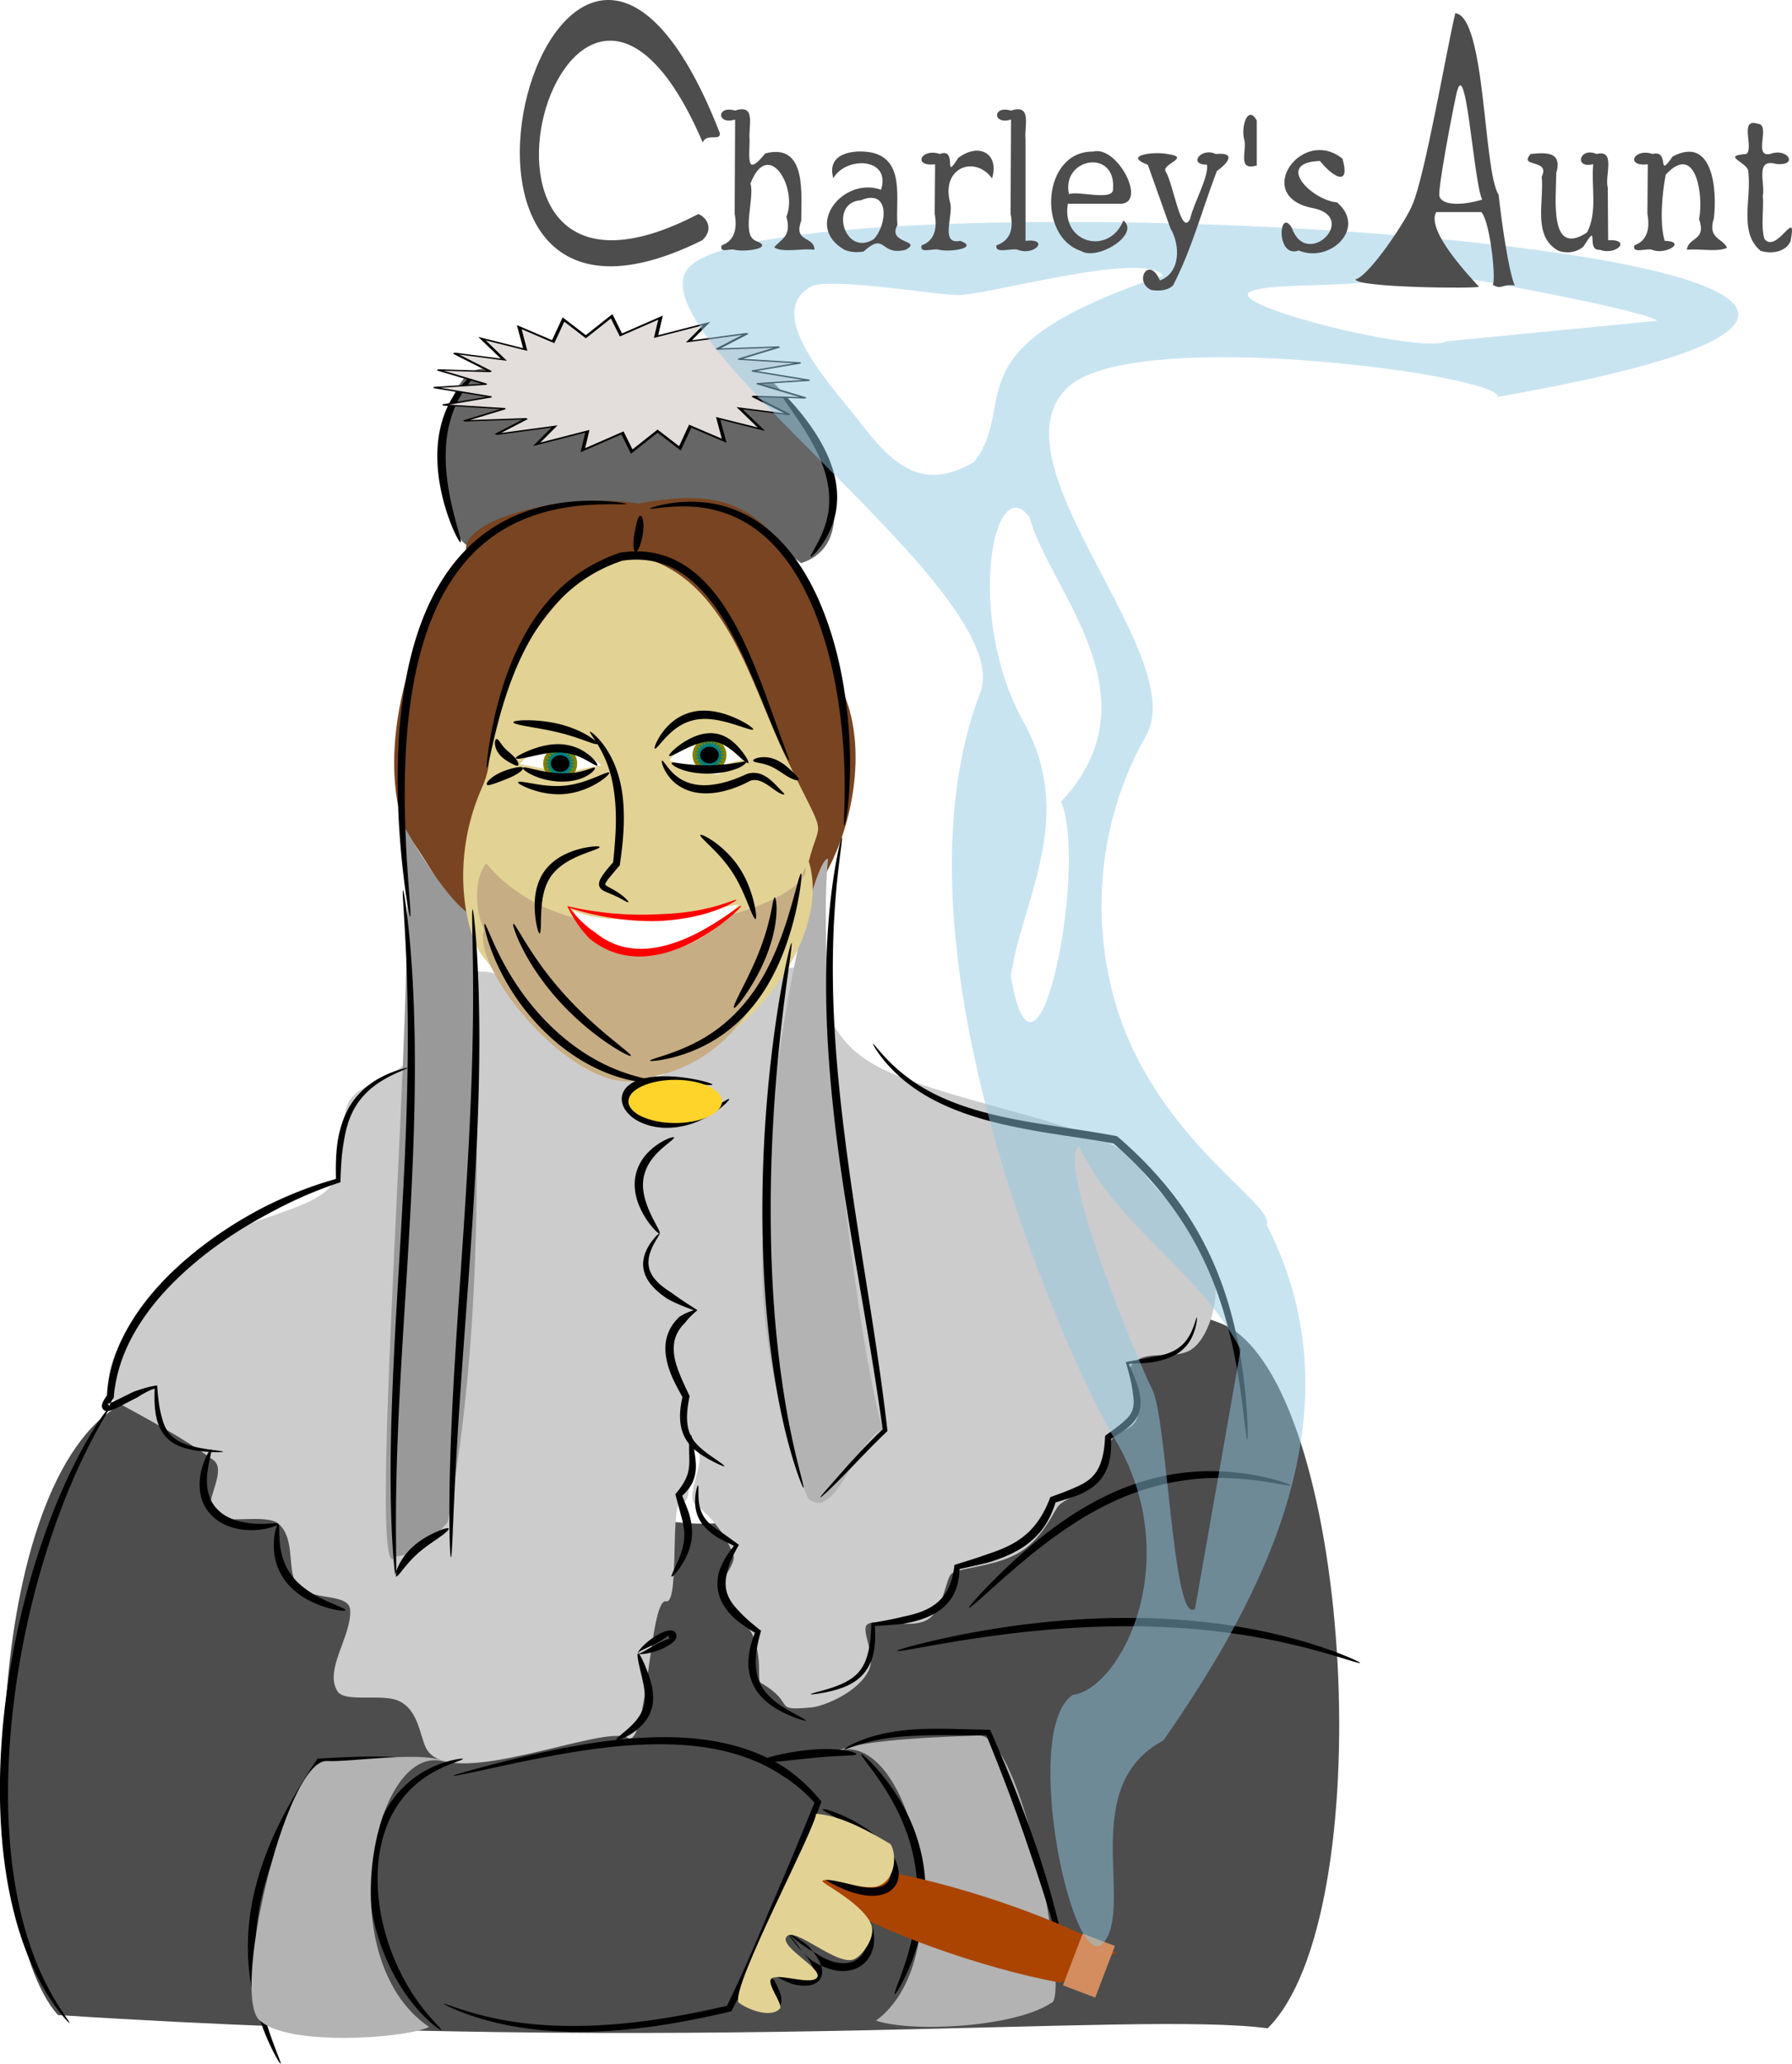 <svg xmlns="http://www.w3.org/2000/svg" viewBox="0 0 2149 2473.6"><defs><filter id="a" color-interpolation-filters="sRGB"><feGaussianBlur stdDeviation="16.865"/></filter></defs><path d="M584.5 442.5c-60.77-11.128-75.153 176.09-24.07 211.52 2.66-35.279 328.13-45.384 400.07 21.022 99.262-31.429-12.979-219.74-50.864-227.9-25.094-15.074-296.06-2.945-325.14-4.649z" fill="#666"/><path d="M834.4 1826.18c-161.1-3.65-590.2-205.91-695.9-138.88-161.7 102.56-166.8 618.88-69 727.95 767.16 49.669 1290.8-5.392 1450.7 15.903 134.86-133.42 103.88-747.95-44.992-839.82-196.17-97.762-412.95 242.94-640.78 234.84z" fill="#4d4d4d"/><path d="M1175.4 2080.05c55.085 6.92 108.37 319.64 84.874 320.83-42.861 28.848-166.34 35.801-209.78 21.022 105.52-77.2 42.842-353.18-47.438-322.82 32.557-15.074 134.62-17.327 172.34-19.031z" fill="#b3b3b3"/><path d="M765.6 603.6c-91.074-15.457-224.29 22.023-204.73 61.288-68.483 81.015-112.6 237.92-73.641 333.92 18.578 20.703 66.077 108.86 85.427 126.04 119.02 105.63 221.88 72.739 337.69 7.507 39.341-24.838 71.82-62.15 92.245-110.71 27.637-65.71 33.202-147.24 3.828-201.53-3.626-40.553-31.236-106.62-56.759-148.79-50.599-83.599-114.73-80.205-184.06-67.718z" fill="#784421"/><path d="M581.7 1164.56c-77.894-2.391-66.45 46.873-93.952 106.13-9.207 19.838-61.089 28.025-70.93 52.842-10.48 26.426 1.828 66.086-17.739 94.946-22.595 33.324-103.45 39.551-148.86 73.317-84.435 62.778-138.23 150.09-114.6 185.82 11.688 8.394 74.124 38.338 120.22 72.392 17.737 13.104-13.408 52.289-1.075 66.023 10.483 11.674 64.352-2.223 79.041 10.231 22.118 18.752 8.666 60.167 24.44 76.232 15.72 16.009 60.703 6.665 61.724 27.467 1.555 31.669-31.63 71.597-15.21 97.289 8.973 14.042 54.201 1.934 74.295 11.869 24.616 12.171 24.476 45.903 33.681 59.167 32.87 47.363 211.58-32.098 240.01-15.28 23.68 14.004 25.926-168.4 46.011-163.66 16.792 3.964 3.981-121.96 18.76-118.87 17.237 3.602 2.084-68.959 17.567-61.639 14.204 6.715-14.866 54.898-.927 64.392 5.649 3.848 35.102 29.439 45.492 61.678 3.15 9.775-20.001 34.543-17.588 45.12 4.285 18.784 33.505 33.658 40.163 49.119 13.093 30.406 4.914 54.833 10.278 57.981 43.928 25.777 11.598 33.967 60.672 29.388 15.442-1.441 57.407-18.824 69.095-45.463 8.82-20.103-13.223-50.431-.064-55.208 14.013-5.702 50.053 6.945 69.76-4.332 18.76-10.734 21.37-45.307 28.317-54.46 5.87-7.739 49.666-8.535 78.94-24.373 28.203-15.258 41.894-45.51 48.667-55.932 7.284-11.21 35.256-16.47 48.284-30.579 12.478-13.512 10.058-35.855 15.472-47.61 7.337-15.93 29.416-13 32.573-31.443 2.433-14.212-14.547-50.46-7.648-60.072 14.714-20.498 47.707-7.319 68.996-17.724 22.599-11.045 38.103-60.42 30.139-92.332-22.78-82.78-37.31-55.43-94.283-134.24-30.933-42.785-213.22-68.915-301.14-110.48-80.4-38.008-61.896-94.982-102.28-120.53-32.074-20.29-129.48 129.45-178.6 130.71-93.808 2.414-148.57-125.52-197.69-127.89z" fill="#ccc"/><path d="M479.9 981.9c33.036 28.848-41.857 901.59-8.375 886.81 6.028-9.52 19.286 8.026 65.492-44.331 44.846-245.75 36.06-476.72 29.393-726.79-34.048-17.594-88.362-118.98-86.51-115.69z" fill="#999"/><path d="M993 1029.24c-19.648-.733-77.89 264.09-78.924 489.38-.59 128.35 50.417 269.13 54.854 277.28 33.036 28.848 55.94-67.749 89.422-82.527-40.142-147.48-78.752-555-65.352-684.14z" fill="#b3b3b3"/><path d="M767 667.25c-44.798-22.409-159.88 100.74-176.38 208.89-6.295 41.268-1.232 41.79-13.672 70.346-37.449 85.961-18.681 171.7 1.582 199.37 114.82 139.97 120.6 166.17 229.01 130.61 99.285-33.575 188.95-157.62 162.38-244.03 14.184-56.01 23.22-20.014-26.845-123.52-43.081-89.065-71.643-215.94-176.07-241.66z" fill="#e2d294"/><path d="M583.1 1035c-15.34 17.45-13.167 58.601-2.497 79.211-16.73 49.584 118.78 210.12 194.41 177.78 157.56-25.229 174.34-224.11 190.75-252.35 12.679 43.204-262.09 138.23-382.66-4.649z" fill="#c7ad84"/><path d="M623.7 915.74c80.963 15.986 41.436 9.727 97.523 1.662-30.718-28.781-85.528-21.231-97.523-1.662z" fill="#fff"/><path d="M583.9 920.36c-.326-.05-.33-2.184.01-6.212.337-4.027 1.014-9.949 2.138-17.555a484.645 484.645 0 014.923-27.635c2.228-10.735 5.113-22.914 8.988-36.239 3.267-11.239 7.248-23.31 12.274-35.898 5.026-12.587 11.098-25.69 18.642-38.877 5.798-10.137 12.51-20.307 20.286-30.142 7.776-9.836 16.616-19.337 26.661-28.065 9.255-7.987 19.496-15.242 30.56-21.54a198.848 198.848 0 0135.432-15.797 128.368 128.368 0 0114.1-1.402c10.445-.451 20.867.429 30.891 2.798 13.61 3.31 26.154 9.363 37.063 17.078 11.77 8.333 21.68 18.364 30.146 28.844 9.702 11.998 17.647 24.587 24.511 36.968 8.595 15.504 15.587 30.705 21.641 45.067 6.054 14.36 11.17 27.883 15.717 40.2a2502.97 2502.97 0 018.229 22.678c2.515 7.013 4.82 13.46 6.916 19.29a2925.86 2925.86 0 005.8 15.998c1.703 4.643 3.168 8.582 4.347 11.78 2.358 6.398 3.543 9.848 3.15 10.032-.391.182-2.34-2.92-5.445-9.028-1.553-3.055-3.388-6.864-5.451-11.387-2.064-4.524-4.353-9.762-6.849-15.653a1517.006 1517.006 0 01-7.86-18.966c-2.814-6.904-5.823-14.37-9.069-22.32-4.952-12.125-10.416-25.418-16.729-39.471-6.312-14.053-13.474-28.866-22.115-43.857-6.896-11.964-14.718-24.024-24.1-35.353-8.189-9.88-17.552-19.233-28.459-26.813-10.06-7-21.51-12.48-33.777-15.403-8.851-2.18-18.16-2.996-27.573-2.619-4.281.172-8.544.589-12.752 1.218a188.303 188.303 0 00-33.287 14.805c-10.4 5.896-20.033 12.686-28.746 20.163-9.621 8.198-18.154 17.187-25.727 26.535-7.572 9.349-14.186 19.056-19.972 28.762-7.534 12.644-13.702 25.285-18.906 37.478-5.203 12.194-9.444 23.94-13.028 34.906-4.246 13.003-7.565 24.923-10.274 35.443-2.708 10.52-4.805 19.642-6.489 27.103-1.683 7.46-2.952 13.262-3.903 17.18-.951 3.918-1.584 5.954-1.91 5.904z" fill-rule="evenodd"/><path d="M785.3 897.34c-.426-.246-.358-1.334.206-3.146.563-1.811 1.621-4.349 3.266-7.422a73.53 73.53 0 016.87-10.516c2.993-3.832 6.747-7.887 11.478-11.69a58.993 58.993 0 0113.43-8.024 58.59 58.59 0 0116.564-4.395l.03-.003c6.125-.646 12.049-.391 17.587.393 5.537.785 10.689 2.096 15.345 3.61a121.646 121.646 0 0114.423 5.705c4.175 1.964 7.707 3.9 10.547 5.623 2.84 1.722 4.988 3.231 6.378 4.406 1.391 1.175 2.023 2.017 1.807 2.449-.216.432-1.266.425-3.033.051s-4.252-1.117-7.348-2.116c-3.096-.999-6.804-2.254-11.03-3.587-4.225-1.333-8.968-2.744-14.152-3.982-4.438-1.048-9.201-1.982-14.155-2.522-4.954-.54-10.096-.685-15.276-.09l-.026.003c-4.916.534-9.627 1.761-13.961 3.452s-8.29 3.843-11.776 6.23c-4.385 2.974-8.092 6.266-11.267 9.408s-5.819 6.134-8.013 8.64-3.938 4.526-5.256 5.842-2.211 1.928-2.638 1.682z" fill-rule="evenodd"/><path d="M802.7 911.13c94.787 36.282 43.928 3.7 87.456.224-36.745-46.056-66.906-25.217-87.456-.224z" fill="#fff"/><path d="M860.202 923.053c-9.97 5.18-22.252 1.298-27.432-8.672-5.181-9.97-1.299-22.252 8.671-27.433 9.97-5.18 22.252-1.298 27.433 8.672 4.81 9.256 1.84 20.65-6.877 26.38" fill="olive"/><path d="M863.428 917.628l-4.764-2.386 1.072 5.22-3.984-3.538-.316 5.319-2.933-4.449-1.681 5.056-1.682-5.056-2.933 4.449-.315-5.32-3.984 3.538 1.071-5.219-4.764 2.386 2.387-4.764-5.22 1.072 3.538-3.984-5.32-.316 4.45-2.933-5.057-1.681 5.056-1.682-4.448-2.932 5.319-.316-3.538-3.984 5.22 1.071-2.387-4.764 4.764 2.387-1.071-5.22 3.984 3.538.315-5.32 2.933 4.45 1.682-5.057 1.681 5.056 2.933-4.448.316 5.319 3.984-3.538-1.072 5.22 4.764-2.387-2.386 4.764 5.22-1.071-3.538 3.984 5.319.316-4.449 2.932 5.056 1.682-5.056 1.681 4.449 2.933-5.32.316 3.538 3.984-5.22-1.072z" fill="teal"/><path d="M855.99 913.873c-5.494 2.537-12.262.636-15.116-4.248-2.855-4.883-.716-10.899 4.778-13.436 5.493-2.537 12.261-.636 15.116 4.248 2.65 4.533 1.013 10.114-3.79 12.92"/><path d="M805.4 914.6c.195-.447.967-.618 2.22-.59 1.253.028 2.988.25 5.142.556s4.73.691 7.67 1.061c2.94.37 6.246.724 9.842 1.014a210.83 210.83 0 0019.802.612 238.264 238.264 0 0017.117-.888c3.759-.335 7.24-.75 10.373-1.182 2.544-.372 4.831-.697 6.832-1.019 2-.321 3.715-.636 5.144-.896 1.428-.259 2.572-.46 3.42-.507.848-.048 1.401.062 1.604.4.203.34.041.892-.499 1.609-.54.716-1.462 1.593-2.768 2.526-1.306.934-2.998 1.92-5.023 2.86-2.026.941-4.386 1.832-6.95 2.64-3.23 1.038-6.891 1.971-10.874 2.703-3.984.731-8.29 1.26-12.786 1.54a115.36 115.36 0 01-5.433.214c-7.634.12-14.875-.557-21.17-1.758-3.805-.721-7.284-1.64-10.312-2.662-3.028-1.021-5.605-2.141-7.655-3.224-2.05-1.083-3.574-2.125-4.534-2.995-.96-.87-1.358-1.567-1.163-2.014z" fill-rule="evenodd"/><path d="M793.9 911.73c.35-.155.977.366 1.888 1.444s2.107 2.714 3.667 4.739c1.56 2.024 3.485 4.44 5.893 6.974 2.408 2.535 5.299 5.191 8.817 7.558 2.989 2.044 6.45 3.87 10.329 5.31 3.878 1.44 8.171 2.494 12.71 3.02 4.038.475 8.283.544 12.673.233 4.39-.31 8.923-1 13.512-1.987.44-.095.88-.192 1.318-.291 11.316-2.609 21.746-6.764 30.953-11.042a25.756 25.756 0 0115.838-.14c2.58.876 4.855 2.017 6.881 3.258 2.027 1.241 3.805 2.583 5.387 3.91 2.038 1.687 3.797 3.345 5.367 4.89a200.53 200.53 0 014.18 4.26c1.218 1.25 2.253 2.366 3.16 3.314.905.948 1.681 1.73 2.318 2.373 1.275 1.283 1.992 2.044 1.805 2.447s-1.307.404-3.165-.275c-.93-.34-2.035-.856-3.264-1.553-1.23-.697-2.58-1.58-4.01-2.565-1.5-1.021-3.125-2.19-4.87-3.437-1.744-1.248-3.607-2.576-5.622-3.858-1.586-.996-3.253-1.985-4.997-2.844-1.744-.859-3.566-1.588-5.468-2.017-3.156-.799-6.765-.71-9.96.592-9.273 4.96-20.138 9.617-32.282 12.43-.478.112-.959.22-1.442.327-5.027 1.105-10.093 1.811-15.066 2.047-4.972.235-9.851 0-14.524-.715-5.325-.82-10.314-2.351-14.759-4.368-4.444-2.016-8.345-4.518-11.626-7.251-3.801-3.211-6.696-6.614-8.92-9.796s-3.778-6.146-4.862-8.64-1.7-4.522-1.981-5.945-.227-2.247.122-2.401zM903.2 911.73c-.063-.496.322-1.036 1.126-1.581.804-.545 2.028-1.095 3.637-1.558 1.608-.463 3.603-.84 5.924-.993 2.32-.153 4.969-.082 7.841.38 4.382.737 9.084 2.424 13.487 4.984.437.253.866.512 1.287.776 2.358 1.477 4.47 3.044 6.377 4.585a100.367 100.367 0 015.137 4.476c3.3 3.042 5.9 5.654 7.653 7.667s2.637 3.479 2.182 4.275c-.455.796-2.229.802-4.912-.052-2.683-.855-6.242-2.612-10.132-5.026-3.61-2.225-7.453-4.97-11.527-7.409a83.012 83.012 0 00-1.08-.635c-3.666-2.116-7.236-3.752-10.553-4.834-4.371-1.468-8.456-2.12-11.44-2.767-2.984-.648-4.88-1.296-5.007-2.288zM802.5 905.97c-.33-.444.157-1.478 1.378-2.989s3.175-3.502 5.829-5.795a87.15 87.15 0 0110.079-7.485c4.07-2.597 8.858-5.193 14.385-7.342 5.512-2.17 11.965-3.687 18.832-3.542 2.797.059 5.572.395 8.272 1.019 4.517 1.144 8.517 3.002 12.002 5.167 3.485 2.165 6.456 4.635 8.967 7.096 2.988 2.903 5.444 5.754 7.48 8.362s3.65 4.974 4.891 6.98c2.481 4.013 3.491 6.585 2.804 7.158-.687.573-3.012-.943-6.547-3.95-1.767-1.504-3.837-3.374-6.198-5.46-2.36-2.087-5.01-4.39-8-6.685-2.487-1.886-5.215-3.774-8.161-5.384-2.947-1.61-6.11-2.942-9.478-3.626-1.981-.462-4.061-.698-6.215-.73-5.287-.078-10.614 1.056-15.485 2.554-5.01 1.573-9.562 3.529-13.63 5.447-4.069 1.92-7.653 3.8-10.677 5.34-3.024 1.543-5.486 2.749-7.28 3.44-1.793.69-2.919.869-3.25.425z" fill-rule="evenodd"/><path d="M681.202 933.223c-9.97 5.18-22.252 1.298-27.432-8.672-5.181-9.97-1.299-22.252 8.671-27.433 9.97-5.18 22.252-1.298 27.433 8.672 4.81 9.256 1.84 20.65-6.877 26.38" fill="olive"/><path d="M684.428 927.798l-4.764-2.386 1.072 5.22-3.984-3.538-.316 5.319-2.933-4.449-1.681 5.056-1.682-5.056-2.933 4.449-.315-5.32-3.984 3.538 1.071-5.219-4.764 2.386 2.387-4.764-5.22 1.072 3.538-3.984-5.32-.316 4.45-2.933-5.057-1.681 5.056-1.682-4.448-2.932 5.319-.316-3.538-3.984 5.22 1.071-2.387-4.764 4.764 2.387-1.071-5.22 3.984 3.538.315-5.32 2.933 4.45 1.682-5.057 1.681 5.056 2.933-4.448.316 5.319 3.984-3.538-1.072 5.22 4.764-2.387-2.386 4.764 5.22-1.071-3.538 3.984 5.319.316-4.449 2.932 5.056 1.682-5.056 1.681 4.449 2.933-5.32.316 3.538 3.984-5.22-1.072z" fill="teal"/><path d="M676.99 924.043c-5.494 2.537-12.262.636-15.116-4.248-2.855-4.883-.716-10.899 4.778-13.436 5.493-2.537 12.261-.636 15.116 4.248 2.65 4.533 1.013 10.114-3.79 12.92"/><path d="M716.3 917.48c-.346.363-1.239.172-2.604-.451-1.364-.624-3.204-1.681-5.483-2.993-2.278-1.312-4.998-2.88-8.136-4.456-3.138-1.576-6.693-3.159-10.646-4.433-5.886-1.932-12.751-3.132-20.062-3.188a74.327 74.327 0 00-2.755.03c-4.174.12-8.238.584-12.124 1.192-3.885.609-7.592 1.36-11.04 2.098-3.588.771-6.898 1.538-9.863 2.186-2.965.648-5.583 1.18-7.771 1.534-4.377.709-7.027.706-7.312-.148s1.81-2.447 5.727-4.54c1.959-1.048 4.376-2.22 7.209-3.456s6.08-2.533 9.717-3.78c3.497-1.204 7.37-2.352 11.572-3.264 4.202-.913 8.734-1.586 13.518-1.799a64.17 64.17 0 013.196-.057c4.248.03 8.39.486 12.296 1.3a58.22 58.22 0 0110.918 3.413 59.455 59.455 0 0111.37 6.488c3.148 2.288 5.66 4.58 7.583 6.61 1.923 2.03 3.258 3.796 4.036 5.126.778 1.33 1.002 2.225.655 2.588zM716.3 891.59c-.349.594-1.938.406-4.52-.343s-6.163-2.054-10.556-3.624c-4.393-1.57-9.602-3.4-15.434-5.218a263.386 263.386 0 00-19.136-5.195l-.104-.024c-6.88-1.59-13.514-2.85-19.599-3.941-6.085-1.091-11.618-2.017-16.279-2.883-4.66-.866-8.447-1.673-11.054-2.45-2.606-.776-4.033-1.52-3.99-2.21.043-.688 1.551-1.256 4.253-1.674 2.702-.417 6.598-.686 11.414-.714 4.816-.028 10.554.184 16.912.807 6.358.623 13.337 1.66 20.584 3.32l.11.025a135.249 135.249 0 0119.99 6.271c5.974 2.407 11.157 5.027 15.343 7.499 4.185 2.471 7.376 4.789 9.432 6.613 2.056 1.823 2.983 3.147 2.634 3.741zM730.6 926.11c.378.577-.596 2.025-2.787 4.09s-5.606 4.748-10.16 7.595-10.254 5.855-16.936 8.387c-6.68 2.532-14.348 4.576-22.658 5.43-1.627.167-3.249.285-4.86.356-9.981.376-19.16-1.039-26.783-2.994a110.375 110.375 0 01-10.807-3.368c-3.147-1.162-5.827-2.317-7.99-3.369-4.328-2.103-6.604-3.775-6.321-4.622.282-.846 3.097-.764 7.777-.071 2.34.346 5.147.84 8.34 1.397 3.193.556 6.771 1.173 10.663 1.723 7.31 1.03 15.76 1.828 24.67 1.346 1.428-.068 2.87-.172 4.32-.313 7.41-.717 14.38-2.32 20.68-4.218 6.3-1.896 11.926-4.077 16.66-6 4.736-1.925 8.584-3.59 11.35-4.596 2.768-1.005 4.463-1.35 4.841-.773zM595.4 885.84c.987-.184 2.102.869 3.393 2.563 1.29 1.694 2.763 4.035 4.706 6.317 1.42 1.72 3.204 3.498 5.272 5.373.262.238.525.474.789.71 1.902 1.66 3.867 3.316 5.616 5.005 1.75 1.69 3.275 3.404 4.392 5.005s1.828 3.08 2.105 4.242.13 2.003-.386 2.425c-.515.422-1.341.399-2.394.095-1.053-.304-2.341-.88-3.88-1.643-1.54-.762-3.339-1.712-5.366-2.923s-4.289-2.694-6.578-4.62a31.752 31.752 0 01-1.003-.865c-2.62-2.354-4.78-5.134-6.233-7.95a22.446 22.446 0 01-1.904-5.363c-.35-1.645-.45-3.112-.386-4.33.128-2.436.87-3.857 1.857-4.04zM583.9 940.49c-.41-.555-.265-1.49.417-2.685.683-1.195 1.905-2.645 3.612-4.17s3.898-3.124 6.453-4.642 5.474-2.955 8.59-4.235a87.867 87.867 0 018.889-3.094c2.758-.8 5.263-1.391 7.41-1.782 4.291-.781 7.19-.777 7.775.473s-1.345 3.558-5.072 6.084c-1.863 1.262-4.166 2.572-6.758 3.852-2.592 1.28-5.47 2.53-8.467 3.74a291.236 291.236 0 01-8.394 3.221c-2.567.946-4.873 1.773-6.862 2.427-1.989.654-3.666 1.132-4.963 1.311-1.298.18-2.22.055-2.63-.5z" fill-rule="evenodd"/><path d="M707.6 877.21c.279-.27 1.287.212 2.905 1.44s3.843 3.204 6.455 5.984c2.612 2.779 5.61 6.365 8.69 10.805 3.079 4.439 6.24 9.735 9.12 15.872 2.632 5.62 5.03 11.912 7.02 18.766 1.989 6.855 3.569 14.27 4.647 22.064 1.426 11.065 1.93 22.852 1.612 35.002-.237 9.027-.9 17.796-1.772 26.176-.872 8.38-1.95 16.372-3.063 23.866-3.72 4.338-7.249 8.437-10.453 12.38-2.108 2.503-4.025 4.79-5.475 7.094-.814 1.514-1.553 2.515-1.496 3.167-.018.123-.038.227-.037.253-.025.072.1.24.288.49.65.831 1.928 1.515 3.346 2.374 2.207 1.267 4.44 2.42 6.541 3.612 6.371 3.614 10.984 7.216 13.892 9.932 2.908 2.717 4.154 4.522 3.802 4.944-.352.423-2.268-.559-5.647-2.395-3.38-1.837-8.264-4.498-14.66-7.208-2.104-.891-4.439-1.802-6.957-2.944-1.553-.657-3.42-1.564-5.31-3.228-.72-.64-1.398-1.504-1.95-2.618a7.987 7.987 0 01-.735-3.414 14.536 14.536 0 012.171-6.908c1.64-2.989 3.65-5.76 5.674-8.408 2.81-3.553 5.882-7.092 9.059-10.675.74-7.333 1.49-15.055 2.095-23.055s1.066-16.278 1.183-24.726c.158-11.37-.346-22.275-1.615-32.508-.848-7.418-2.087-14.466-3.66-21-1.573-6.536-3.48-12.559-5.588-17.997a132.98 132.98 0 00-7.278-15.665c-2.454-4.506-4.829-8.289-6.842-11.367-2.012-3.077-3.661-5.453-4.719-7.142-1.058-1.69-1.522-2.695-1.243-2.964z" fill-rule="evenodd"/><path d="M688.1 1091.09c22.732 71.046 138.77 71.524 197.14-6.857-11.568 1.458-147.4 33.82-197.14 6.857z" fill="#fff"/><path d="M883.1 1078.56c.188.377-1.709 1.828-5.588 4.002-3.88 2.174-9.757 5.05-17.574 7.984-7.818 2.935-17.59 5.908-29.104 8.298-11.513 2.39-24.774 4.182-39.253 5.045-15.746.544-33.036-.183-51.306-2.665s-37.518-6.723-57.05-12.922c3.506 4.622 7.306 9.134 11.444 13.406 5.7 5.885 11.896 11.154 18.607 15.571 8.938 7.414 19.015 12.981 29.41 16.192 10.123 3.153 20.594 4.148 30.583 3.689 10.782-.495 21.055-2.664 30.533-5.528 11.14-3.365 21.164-7.685 30.092-12.146 8.928-4.462 16.76-9.066 23.515-13.273 7.905-4.93 14.332-9.364 19.288-12.803 3.776-2.62 6.699-4.685 8.746-6.001 2.047-1.316 3.211-1.895 3.41-1.657.197.237-.577 1.28-2.253 3.052-1.675 1.772-4.242 4.282-7.73 7.371-4.562 4.043-10.668 9.085-18.372 14.638-6.57 4.74-14.317 9.886-23.318 14.895-9.002 5.008-19.26 9.88-30.857 13.796-9.89 3.336-20.806 5.919-32.531 6.72-10.897.745-22.473-.176-33.893-3.546-11.731-3.49-23.023-9.565-32.95-17.74-6.289-6.324-11.923-13.536-16.924-21.356-3.63-5.676-6.858-11.56-9.741-17.506a391.642 391.642 0 0058.522 9.074 392.96 392.96 0 0052.406.583c14.166-.434 27.13-1.65 38.444-3.395s20.983-4.004 28.83-6.213c7.846-2.21 13.883-4.347 18.025-5.786 4.141-1.438 6.4-2.156 6.59-1.78z" fill-rule="evenodd" fill="red"/><path d="M839.9 1000.89c.392-.568 2.202-.137 5.116 1.237 2.914 1.373 6.935 3.697 11.61 7.025a120.102 120.102 0 0115.384 13.072c5.38 5.406 10.802 11.887 15.578 19.387.393.617.78 1.237 1.157 1.858 5.59 9.249 9.455 18.59 12.134 26.85 2.935 9.04 4.556 16.773 5.344 22.261.788 5.488.73 8.744-.167 8.983-.897.24-2.522-2.575-4.725-7.59s-4.965-12.232-8.576-20.6c-3.292-7.623-7.327-16.201-12.546-24.705-.347-.57-.7-1.139-1.06-1.708-4.356-6.904-9.166-13.062-13.866-18.46-4.7-5.4-9.282-10.04-13.207-13.918-3.924-3.876-7.19-6.992-9.35-9.302s-3.22-3.822-2.827-4.39zM719.1 1015.28c.097.502-.909 1.193-2.842 2.068-1.933.874-4.796 1.93-8.376 3.236s-7.88 2.862-12.608 4.841c-4.73 1.98-9.887 4.384-15.105 7.515-3.614 2.172-7.25 4.726-10.653 7.713-3.404 2.986-6.571 6.404-9.2 10.292-.45.665-.88 1.339-1.29 2.02-2.69 4.344-4.594 9.024-5.988 13.72-1.395 4.698-2.281 9.41-2.886 13.878-.729 5.495-1.043 10.636-1.22 15.251-.179 4.615-.222 8.7-.298 12.094-.077 3.395-.186 6.098-.41 7.964s-.557 2.899-1.032 2.958-1.06-.857-1.712-2.635c-.652-1.778-1.372-4.419-2.06-7.818-.687-3.399-1.344-7.558-1.773-12.368a112.37 112.37 0 01-.298-16.259c.262-4.918.962-10.22 2.385-15.65s3.573-10.99 6.746-16.315a55.55 55.55 0 011.59-2.455c3.222-4.706 7.037-8.736 11.091-12.117 4.054-3.382 8.344-6.115 12.575-8.284 5.992-3.072 11.775-5.19 17.005-6.71 5.23-1.52 9.906-2.445 13.793-3.01 3.887-.567 6.987-.775 9.132-.741 2.145.034 3.338.312 3.435.814zM615.6 1107.32c.631-.279 2.418 2.22 5.277 6.844 2.86 4.624 6.812 11.368 11.955 19.503 5.143 8.134 11.491 17.656 19.064 27.834a422.653 422.653 0 0027.543 33.282c9.74 10.612 19.538 20.217 28.74 28.651 9.202 8.434 17.802 15.701 25.113 21.72 7.311 6.016 13.33 10.791 17.408 14.232 4.078 3.442 6.211 5.56 5.842 6.135-.369.574-3.208-.452-7.984-2.934-4.775-2.481-11.483-6.428-19.458-11.815-7.975-5.387-17.214-12.222-26.97-20.459a334.655 334.655 0 01-31.414-30.252c-10.118-11.12-18.961-22.452-26.321-33.208-7.36-10.756-13.244-20.927-17.706-29.695-4.462-8.767-7.515-16.125-9.325-21.325-1.809-5.199-2.395-8.234-1.763-8.513zM929.1 1075.68c.69.007 1.355 2.022 1.776 5.705.421 3.684.575 9.036.093 15.622-.483 6.586-1.618 14.403-3.645 22.92s-4.95 17.725-8.73 27.053a211.955 211.955 0 01-1.949 4.649c-3.753 8.682-7.85 16.632-11.868 23.643-4.018 7.011-7.952 13.088-11.432 18.044-3.48 4.957-6.505 8.796-8.781 11.315-2.277 2.519-3.806 3.719-4.362 3.362-.556-.358-.089-2.24 1.2-5.361s3.4-7.48 6.069-12.823 5.895-11.67 9.346-18.755c3.45-7.085 7.122-14.929 10.65-23.336.62-1.48 1.235-2.976 1.845-4.49 3.621-8.982 6.681-17.69 9.108-25.7a275.513 275.513 0 005.564-21.518c1.343-6.195 2.246-11.274 3.011-14.81.765-3.535 1.415-5.527 2.105-5.52z" fill-rule="evenodd"/><path d="M960.7 1046.92c.468.085.558 2.203.264 6.084-.295 3.882-.973 9.529-2.127 16.652a369.173 369.173 0 01-5.082 25.474c-2.295 9.75-5.257 20.648-9.166 32.311-3.513 10.494-7.822 21.622-13.2 32.935-5.377 11.313-11.827 22.807-19.616 33.943-.289.414-.58.826-.87 1.236-7.79 10.96-16.488 20.797-25.606 29.29-9.117 8.49-18.65 15.635-28.086 21.43-10.56 6.466-20.874 11.242-30.26 14.815-9.386 3.573-17.845 5.949-24.884 7.555s-12.662 2.449-16.524 2.82c-3.862.372-5.967.278-6.055-.188-.087-.466 1.848-1.275 5.489-2.49 3.641-1.215 8.993-2.842 15.673-5.132 6.68-2.29 14.693-5.247 23.528-9.242 8.835-3.995 18.494-9.033 28.309-15.551 8.773-5.81 17.639-12.823 26.159-21.038 8.52-8.216 16.694-17.634 24.104-28.06.278-.392.556-.784.832-1.178 7.447-10.618 13.721-21.597 19.085-32.436 5.365-10.84 9.823-21.535 13.617-31.65 4.217-11.251 7.62-21.796 10.461-31.243 2.842-9.448 5.124-17.796 7.006-24.7s3.364-12.36 4.513-16.064c1.15-3.705 1.966-5.657 2.434-5.571zM581.1 1107.32c.33-.1.952.81 1.858 2.618s2.098 4.51 3.612 7.985c3.029 6.95 7.345 16.995 13.462 28.974 6.117 11.98 14.06 25.888 24.231 40.352 10.171 14.464 22.583 29.47 37.244 43.568a284.25 284.25 0 003.762 3.552c9.68 8.975 19.684 16.95 29.639 23.798 9.954 6.849 19.859 12.57 29.318 17.224a219.819 219.819 0 0026.477 10.947c8.097 2.744 15.324 4.665 21.326 6.08 6.002 1.416 10.785 2.336 14.052 3.053 3.267.716 5.022 1.24 4.994 1.688-.028.45-1.84.795-5.233.899-3.392.103-8.368-.046-14.662-.772-6.293-.726-13.907-2.039-22.474-4.294-8.567-2.256-18.09-5.463-28.08-9.887-10.037-4.444-20.543-10.09-31.055-17.003-10.51-6.914-21.025-15.095-31.092-24.398a263.077 263.077 0 01-3.904-3.682c-15.2-14.631-27.848-30.366-37.923-45.58s-17.594-29.888-23.027-42.54c-5.432-12.652-8.807-23.278-10.736-30.71-.964-3.715-1.566-6.638-1.855-8.652s-.265-3.12.065-3.22zM768 618.3c1.373.021 2.617 2.49 3.246 6.56.63 4.071.588 9.726-.44 15.779-.01.055-.02.11-.028.165-1.028 5.998-2.576 11.201-4.098 14.9-1.521 3.698-3.065 5.924-4.432 5.742-1.368-.183-2.294-2.798-2.544-6.883-.25-4.084.212-9.593 1.217-15.45.01-.054.02-.107.028-.161.988-5.728 2.111-10.837 3.272-14.57 1.16-3.732 2.406-6.103 3.78-6.082zM750.8 604c-.031.34-2.32.45-6.648.455-4.328 0-10.7-.098-18.885.027-8.185.124-18.187.472-29.688 1.617s-24.504 3.086-38.529 6.681c-10.902 2.792-22.411 6.635-34.058 11.89-11.647 5.256-23.433 11.925-34.708 20.354-8.982 6.7-17.626 14.502-25.727 23.32-8.1 8.818-15.656 18.65-22.465 29.306-6.493 10.16-12.328 21.061-17.515 32.55-5.187 11.488-9.726 23.565-13.671 36.027-.651 2.06-1.287 4.13-1.906 6.212-7.348 24.692-12.057 49.476-15.265 73.429-4.028 30.109-5.643 58.92-6.17 85.467-.495 24.935-.023 47.868.79 68.229.813 20.362 1.966 38.152 2.998 52.825 1.033 14.673 1.946 26.228 2.447 34.13.5 7.904.59 12.157.126 12.215-.463.058-1.45-4.083-2.804-11.898-1.354-7.816-3.077-19.306-4.859-33.96-1.782-14.652-3.624-32.468-5.047-52.921s-2.426-43.545-2.361-68.718c.069-26.805 1.357-55.998 5.227-86.625 3.075-24.363 7.802-49.685 15.335-75.024.635-2.136 1.287-4.261 1.956-6.377 4.048-12.805 8.762-25.246 14.186-37.11 5.424-11.864 11.558-23.15 18.396-33.69 7.187-11.077 15.194-21.276 23.792-30.404 8.599-9.128 17.787-17.184 27.331-24.078 12.005-8.652 24.462-15.387 36.708-20.586 12.246-5.199 24.28-8.863 35.63-11.394 14.577-3.245 27.967-4.74 39.738-5.38a270.25 270.25 0 0130.194.047c8.266.471 14.648 1.201 18.951 1.844s6.532 1.198 6.501 1.538zM779.5 609.7c-.076-.322 1.482-1.037 4.57-2.013s7.708-2.212 13.772-3.377a164.446 164.446 0 0122.388-2.727c8.81-.468 18.922-.309 30.04 1.292a141.01 141.01 0 0128.378 7.213 143.53 143.53 0 0129.564 14.948c8.13 5.385 16.02 11.758 23.504 19.026 7.485 7.27 14.562 15.434 21.09 24.298 6.319 8.577 12.164 17.79 17.516 27.514 5.352 9.724 10.21 19.958 14.593 30.535.501 1.21.997 2.422 1.486 3.64 9.387 23.34 16.083 46.755 20.9 69.246 4.818 22.49 7.768 44.054 9.611 63.885 2.389 25.589 2.814 48.434 2.289 67.353-.513 18.529-1.94 33.32-3.362 43.413-.71 5.046-1.414 8.924-2 11.53-.588 2.606-1.057 3.941-1.354 3.904s-.411-1.445-.392-4.105.168-6.573.345-11.628c.354-10.109.786-24.797.44-43.142-.356-18.725-1.529-41.251-4.47-66.432-2.288-19.531-5.551-40.703-10.508-62.713-4.956-22.01-11.615-44.852-20.773-67.578-.477-1.186-.96-2.367-1.448-3.543-4.266-10.282-8.937-20.206-14.043-29.616-5.107-9.41-10.65-18.306-16.623-26.576-6.167-8.532-12.799-16.398-19.784-23.414-6.984-7.016-14.322-13.18-21.88-18.41a140.37 140.37 0 00-27.515-14.817 140.676 140.676 0 00-26.68-7.787c-10.528-1.977-20.242-2.606-28.795-2.657-8.552-.05-15.949.478-21.984 1.055-6.035.577-10.715 1.205-13.905 1.562-3.19.357-4.895.443-4.97.121zM552.3 650c-.461.186-1.499-1.085-2.986-3.646s-3.424-6.414-5.608-11.411c-2.184-4.997-4.615-11.141-7.025-18.285a249.132 249.132 0 01-6.844-24.276c-3.183-13.955-5.53-30.022-5.376-47.111.026-2.885.122-5.746.29-8.577.554-9.391 1.951-18.442 4.054-26.822 2.103-8.38 4.91-16.087 8.14-22.917 3.318-6.99 7.069-13 10.764-18.015 3.695-5.015 7.332-9.038 10.51-12.137 3.179-3.1 5.897-5.28 7.862-6.623s3.18-1.85 3.477-1.525-.333 1.464-1.695 3.358-3.453 4.546-5.974 7.987c-2.521 3.441-5.472 7.676-8.48 12.733s-6.07 10.939-8.756 17.609c-2.639 6.526-4.919 13.804-6.627 21.69-1.708 7.887-2.845 16.381-3.32 25.224a183.215 183.215 0 00-.253 8.106c-.15 16.176 1.765 31.579 4.225 45.212 1.588 8.778 3.416 16.828 5.194 23.978 1.777 7.15 3.5 13.403 4.925 18.588 1.424 5.184 2.547 9.301 3.182 12.174.636 2.872.782 4.502.321 4.688zM972.2 667.23c-.373-.3.225-1.75 1.563-4.235s3.416-6.011 5.84-10.547c2.422-4.535 5.193-10.085 7.719-16.599 2.525-6.513 4.804-13.992 6.035-22.313 1.111-7.255 1.388-15.128.672-23.357-.716-8.228-2.424-16.81-5.088-25.36-.052-.167-.103-.333-.156-.499-2.839-8.992-6.495-17.445-10.458-25.33-3.964-7.886-8.23-15.204-12.378-21.912-4.462-7.205-8.812-13.704-12.742-19.454-3.93-5.75-7.443-10.753-10.305-14.92s-5.077-7.496-6.475-9.865c-1.398-2.37-1.981-3.778-1.62-4.08.724-.602 5.167 3.268 12.114 10.719 3.473 3.725 7.565 8.353 12.046 13.83a293.098 293.098 0 0114.306 18.97c4.613 6.664 9.311 14.089 13.652 22.266 4.34 8.177 8.317 17.11 11.39 26.75.058.179.114.357.17.535 2.907 9.243 4.644 18.616 5.204 27.634.561 9.018-.054 17.676-1.626 25.61-1.84 9.069-4.819 16.991-8.074 23.691-3.255 6.7-6.785 12.185-9.96 16.486s-5.995 7.425-8.065 9.418-3.391 2.86-3.764 2.56zM489 1279.9c.065.206-.9.728-2.813 1.585-1.914.858-4.78 2.05-8.468 3.688s-8.204 3.721-13.303 6.489c-5.1 2.768-10.79 6.217-16.634 10.774a91.354 91.354 0 00-12.8 12.096c-4.123 4.735-8.007 10.203-11.253 16.429-2.753 5.248-5.072 11.014-6.954 17.227-1.881 6.213-3.324 12.873-4.393 19.838-1.308 7.505-2.244 15.37-2.891 23.56-.648 8.19-1.006 16.705-1.227 25.496-14.287 4.609-29.064 10.204-44.147 16.819-15.083 6.614-30.474 14.248-45.98 22.844-28.987 15.621-58.332 34.68-85.787 57.952a425.918 425.918 0 00-11.022 9.678c-10.825 9.845-20.963 20.14-30.183 30.86-9.22 10.72-17.522 21.867-24.738 33.39-8.443 13.472-15.354 27.433-20.346 41.583-5.318 15.08-8.565 30.34-9.678 45.14-2.118 3.337-4.118 6.302-5.196 9.258-.165.703-.353.911-.259.612.03-.197-.105-.558-.372-1.12-.333-.524-.714-.896-1.173-1.136-.932-.238-1.116-.418-.727-.278.473-.025 1.121-.23 1.948-.48 2.485-.796 4.992-1.99 7.622-3.23 7.686-3.655 15.145-7.607 22.683-11.096 4.523-1.582 9.07-3.106 13.659-4.379 4.589-1.272 9.22-2.293 13.899-2.908.515 7.152 1.088 14.033 1.992 20.563.903 6.53 2.135 12.707 3.847 18.486 1.145 4.506 2.639 8.71 4.638 12.421 1.894 3.529 4.248 6.641 6.92 9.192 2.963 2.844 6.351 5.049 9.78 6.794 4.456 2.268 8.998 3.773 13.29 4.958 5.985 1.65 11.449 2.686 16.23 3.477 4.78.792 8.882 1.334 12.206 1.784 3.323.451 5.87.805 7.58 1.108 1.709.302 2.582.55 2.57.745-.012.196-.91.336-2.646.414-1.737.078-4.314.099-7.687.012a183.027 183.027 0 01-12.452-.732c-4.91-.458-10.558-1.18-16.848-2.555-4.535-.99-9.431-2.367-14.436-4.631-3.872-1.752-7.783-4.088-11.368-7.255-3.226-2.864-6.092-6.364-8.408-10.364-2.417-4.183-4.258-8.824-5.63-13.685-1.367-5.673-2.16-11.656-2.52-17.859-.358-6.202-.281-12.625-.028-19.14-3.507 1.108-7 2.666-10.512 4.523-3.512 1.858-7.044 4.016-10.639 6.282-7.22 3.507-14.566 7.568-22.42 11.461-2.622 1.31-5.44 2.682-8.587 3.773a17.71 17.71 0 01-3.695.913c-.85.283-2.366.146-4.399-.688-.877-.467-1.618-1.176-2.19-2.11-.538-1.026-.796-1.925-.804-2.657-.022-1.976.333-3.423.764-4.299 1.375-3.544 3.407-6.43 5.265-8.945.75-14.993 3.725-30.368 8.903-45.458 5.121-14.924 12.23-29.591 20.945-43.654 7.445-12.007 15.995-23.593 25.475-34.694 9.48-11.1 19.89-21.715 30.992-31.805a414.628 414.628 0 0111.3-9.897c28.118-23.775 58.143-43.09 87.76-58.728 15.223-7.795 30.4-14.646 45.339-20.517 14.94-5.872 29.64-10.764 43.915-14.727-.22-8.124-.24-16.086.09-23.817.331-7.731 1.012-15.232 2.121-22.447 1.263-7.239 2.966-14.201 5.149-20.722 2.182-6.521 4.844-12.6 7.955-18.142a88.786 88.786 0 0112.648-17.16 92.28 92.28 0 0114.066-12.215c6.348-4.466 12.42-7.713 17.83-10.217a131.429 131.429 0 0114.047-5.547c3.886-1.285 6.911-2.095 8.97-2.558 2.057-.463 3.151-.578 3.216-.371z" fill-rule="evenodd"/><path d="M253.2 1737.243c.349.148.42.918.263 2.24-.158 1.322-.544 3.198-1.068 5.566-.525 2.37-1.19 5.232-1.854 8.53-.665 3.3-1.331 7.035-1.8 11.147-.708 6.25-1.025 13.384.254 20.736.912 5.266 2.64 10.68 5.53 15.592 1.755 3.013 3.965 5.875 6.555 8.467a44.563 44.563 0 003.324 3.006c4.515 3.74 9.64 6.455 14.855 8.457 5.215 2.002 10.514 3.293 15.504 4.146 5.607.935 10.86 1.298 15.554 1.39 4.695.092 8.832-.086 12.263-.277 3.431-.192 6.159-.394 8.06-.416 1.901-.021 2.98.14 3.098.584s-.732 1.143-2.478 1.997c-1.746.854-4.39 1.862-7.859 2.81-3.469.947-7.766 1.831-12.772 2.353a87.638 87.638 0 01-16.949.114c-5.569-.483-11.602-1.6-17.693-3.713-6.092-2.114-12.239-5.228-17.86-9.685a50.352 50.352 0 01-4.124-3.698 49.1 49.1 0 01-8.068-10.634c-3.481-6.253-5.369-12.89-6.108-19.183-1.018-8.727-.071-16.673 1.44-23.33a87.23 87.23 0 013.463-11.543c1.25-3.316 2.526-6.092 3.68-8.308 1.154-2.216 2.189-3.873 3.01-4.942s1.43-1.553 1.78-1.405zm80.538 89.167c.44.075.714 1.002.879 2.66.164 1.66.218 4.052.289 7.058.07 3.005.157 6.626.463 10.714.307 4.088.833 8.644 1.867 13.484.92 4.34 2.274 8.919 4.194 13.51 1.921 4.59 4.41 9.19 7.565 13.517a66.805 66.805 0 004.338 5.391c6.119 6.862 13.357 12.323 20.368 16.7 5.515 3.436 10.909 6.213 15.84 8.545s9.398 4.22 13.12 5.799c3.721 1.58 6.697 2.85 8.702 3.871 2.004 1.022 3.04 1.793 2.913 2.3-.127.508-1.407.716-3.681.606-2.274-.11-5.543-.536-9.614-1.383a116.51 116.51 0 01-14.368-3.995c-5.422-1.88-11.392-4.373-17.567-7.735-7.909-4.298-16.142-10.197-23.16-18.067a72.508 72.508 0 01-4.982-6.243 68.48 68.48 0 01-8.277-15.872 70.617 70.617 0 01-3.753-15.565 79.887 79.887 0 01-.407-14.845c.284-4.384.878-8.153 1.542-11.21.663-3.058 1.397-5.405 2.054-6.97.656-1.563 1.236-2.345 1.676-2.27zM1047 1251.14c.246-.166 1.522 1.254 3.856 4.012 2.335 2.759 5.738 6.855 10.422 11.877a206.157 206.157 0 0018.164 17.283 202.533 202.533 0 0027.233 19.311c9.642 5.711 20.586 11.158 32.756 16.101 12.171 4.943 25.571 9.378 39.931 13.267 12.067 3.264 24.82 6.148 38.162 8.742 13.344 2.594 27.28 4.9 41.68 7.121 12.743 2.022 25.87 3.966 39.296 6.052s27.156 4.316 41.093 6.967c10.551 9.021 20.947 18.614 31.027 28.79 16.062 16.219 30.63 33.246 43.405 50.797a395.849 395.849 0 0126.884 42.972 401.589 401.589 0 0120.081 43.126c6.734 17.04 11.998 33.67 16.202 49.5 4.205 15.829 7.35 30.858 9.777 44.782 2.778 15.937 4.642 30.429 5.972 43.176a664.466 664.466 0 012.613 32.74c.491 8.995.678 15.983.68 20.725 0 4.742-.181 7.239-.521 7.26-.34.021-.82-2.434-1.463-7.124s-1.449-11.616-2.527-20.524c-1.077-8.908-2.425-19.798-4.267-32.391-1.841-12.592-4.174-26.888-7.365-42.563-2.787-13.69-6.242-28.438-10.689-43.93-4.447-15.49-9.885-31.722-16.71-48.304a408.17 408.17 0 00-20.108-41.928 399.213 399.213 0 00-26.533-41.753c-12.089-16.848-25.885-33.213-41.13-48.858-9.567-9.818-19.447-19.095-29.49-27.85-13.341-2.463-26.549-4.543-39.53-6.518-12.982-1.975-25.737-3.846-38.179-5.833-14.447-2.367-28.486-4.862-41.964-7.68s-26.395-5.962-38.634-9.512c-14.572-4.22-28.194-9.068-40.553-14.464-12.359-5.395-23.457-11.334-33.186-17.539-10.803-6.894-19.822-14.139-27.195-20.982-7.372-6.843-13.108-13.283-17.475-18.748-4.367-5.464-7.377-9.953-9.274-13.07-1.896-3.119-2.69-4.865-2.443-5.03z" fill-rule="evenodd"/><path d="M1435.3 1579.043c.173.033.225.732.126 2.07-.099 1.339-.345 3.32-.853 5.891s-1.272 5.741-2.549 9.374-3.06 7.735-5.819 12.013a46.333 46.333 0 01-7.534 8.86 49.7 49.7 0 01-10.93 7.583c-3.632 1.85-7.589 3.405-11.8 4.695-4.211 1.29-8.677 2.316-13.282 3.186-4.523.58-9.212.991-14.038 1.313-4.825.321-9.786.553-14.844.822 2.307 5.202 4.696 10.615 6.917 16.295 2.22 5.679 4.274 11.625 5.825 17.908.783 4.168 1.314 8.575 1.211 13.176-.079 3.613-.634 7.349-1.884 11.02-1.16 3.339-2.867 6.46-4.985 9.263-2.263 2.985-4.87 5.605-7.585 7.964-6.54 5.386-13.815 9.777-20.833 14.277.312 10.312-.18 21.268-3.628 31.998-2.714 8.078-7.333 15.764-13.915 21.876-6.491 5.913-14.182 10.103-21.963 13.395-8.863 3.507-18.034 6.108-27.084 8.782-3.759 12.184-9.403 24.184-17.776 34.563a90.39 90.39 0 01-2.228 2.607c-7.265 8.182-15.866 14.911-25.084 20.172-10.825 6.168-22.23 10.49-33.451 14.037-12.42 3.385-24.733 5.892-36.644 8.483-.239 12.132-2.947 24.316-9.376 34.435-6.226 9.403-14.989 16.35-24.36 20.955-10.743 5.272-21.89 8.016-32.483 9.946-12.319 1.647-24.166 2.272-35.338 3.047.433 6.373.572 12.665.205 18.733-.367 6.068-1.239 11.913-2.715 17.436-1.446 4.932-3.44 9.56-5.88 13.703-2.44 4.144-5.33 7.805-8.555 10.894-4 3.775-8.294 6.612-12.517 8.858-4.223 2.246-8.378 3.9-12.252 5.203-5.502 1.861-10.485 3.114-14.83 4.056a166.086 166.086 0 01-11.067 2.012c-3.009.444-5.317.7-6.88.809-1.564.11-2.383.069-2.419-.12-.035-.188.715-.52 2.206-.994 1.49-.474 3.723-1.09 6.638-1.88 2.916-.79 6.517-1.751 10.704-3.004 4.188-1.253 8.964-2.792 14.16-4.895 3.637-1.48 7.493-3.253 11.321-5.512 3.829-2.258 7.632-5 11.008-8.51 2.74-2.803 5.16-6.132 7.192-9.906 2.03-3.773 3.67-7.99 4.863-12.48 1.645-5.619 2.762-11.643 3.467-18.013.706-6.37.998-13.086 1.103-20.05 12.11-2.135 24.892-4.28 38.003-7.56 10.204-2.1 20.598-4.785 30.09-9.684 8.124-4.192 15.618-10.22 20.588-18.072 3.207-4.839 5.63-10.278 7.423-16.09s2.959-11.992 3.685-18.276c13.07-4.071 26.41-8.063 39.659-12.896 10.85-3.52 21.61-7.607 31.496-13.311 8.356-4.814 16.114-10.872 22.563-18.156a78.073 78.073 0 001.974-2.319c8.514-10.209 14.66-22.205 19.234-34.532 10.214-3.747 20.185-7.249 29.513-11.493 7.248-3.112 14.03-6.647 19.288-11.492 5.297-4.765 9.127-11.095 11.49-17.823 3.81-10.438 4.928-21.678 5.432-32.713 7.936-5.853 15.657-11.163 22.27-17.11 2.448-2.091 4.68-4.233 6.474-6.556 1.655-2.135 2.99-4.45 3.86-6.859.983-2.653 1.446-5.552 1.587-8.493.178-3.796-.231-7.664-.855-11.52-.74-6.787-2.05-13.317-3.59-19.624-1.54-6.307-3.311-12.39-5.059-18.27 5.709-1.077 11.207-2.027 16.48-2.981s10.316-1.911 15.124-2.955c4.496-.714 8.782-1.529 12.78-2.575 3.996-1.046 7.704-2.323 11.086-3.883a46.537 46.537 0 0010.185-6.364 43.338 43.338 0 007.29-7.653c2.81-3.764 4.762-7.509 6.267-10.87 1.504-3.363 2.555-6.349 3.37-8.781.815-2.433 1.391-4.317 1.826-5.574.435-1.258.727-1.892.9-1.86zM808.3 1363.32c.24.448-.464 1.373-1.937 2.733-1.474 1.36-3.723 3.158-6.496 5.427-2.773 2.27-6.075 5.01-9.515 8.33-3.44 3.318-7.017 7.215-10.185 11.878a53.88 53.88 0 00-5.807 10.985c-1.555 4.017-2.657 8.357-3.082 12.858a43.38 43.38 0 00-.159 2.367c-.254 5.108.33 10.124 1.354 14.897 1.024 4.774 2.487 9.303 4.063 13.466 1.821 4.766 3.813 9.059 5.695 12.853 1.881 3.794 3.652 7.09 5.1 9.84 1.447 2.75 2.573 4.956 3.232 6.552.658 1.596.85 2.583.479 2.87-.372.285-1.284-.148-2.645-1.244s-3.174-2.854-5.291-5.254c-2.118-2.4-4.542-5.442-7.058-9.13s-5.124-8.023-7.527-13.018c-2.118-4.376-4.05-9.316-5.42-14.733s-2.17-11.313-1.966-17.504c.04-.972.107-1.946.203-2.92a53.707 53.707 0 013.967-15.572 55.328 55.328 0 017.522-12.746c4.051-5.09 8.434-9.08 12.592-12.236a75.543 75.543 0 0111.44-7.177c3.345-1.7 6.107-2.777 8.07-3.345 1.962-.567 3.13-.625 3.37-.177zm-17.258 115.05c.322.27-.577 1.915-2.349 4.86-.886 1.472-1.985 3.273-3.195 5.416-1.21 2.143-2.532 4.628-3.795 7.488-.876 1.992-1.727 4.165-2.432 6.505s-1.266 4.847-1.509 7.495c-.345 3.668-.08 7.66 1.153 11.548 1.067 3.435 2.924 6.858 5.377 10.107 2.525 3.368 5.662 6.507 9.294 9.476 3.631 2.97 7.756 5.77 12.139 8.531 9.178 6.92 19.599 13.562 30.7 20.567-5.379 4.421-10.566 9.424-15.03 15.275-3.5 3.401-6.594 7.264-8.846 11.558a39.439 39.439 0 00-4.026 11.996c-.689 4.117-.722 8.366-.314 12.571.846 8.968 3.792 17.665 7.204 25.983 3.522 8.902 7.702 17.364 11.564 25.667-1.149 5.63-2.093 11.102-2.618 16.36-.526 5.258-.632 10.301-.203 15.092.322 3.75 1.05 7.35 2.14 10.672 1.09 3.322 2.542 6.367 4.292 9.061 2.131 3.347 4.682 6.23 7.316 8.793 2.634 2.564 5.352 4.81 7.938 6.827 3.51 2.723 6.787 5.032 9.67 7.038s5.372 3.704 7.376 5.123c4.008 2.839 6.066 4.56 5.816 4.998-.25.437-2.78-.431-7.264-2.484a157.144 157.144 0 01-8.129-4.024 143.805 143.805 0 01-10.622-6.189c-2.886-1.848-5.957-4.003-9.026-6.62s-6.137-5.694-8.9-9.449c-2.252-3.115-4.171-6.64-5.658-10.492a52 52 0 01-3.071-12.4c-.6-4.981-.624-10.133-.18-15.366.444-5.233 1.356-10.549 2.532-15.844-3.89-7.2-8.166-14.718-11.905-22.987-3.787-8.71-7.067-18.306-8.188-28.756-.519-4.94-.473-10.066.364-15.203a48.903 48.903 0 015.087-15.048c2.885-5.371 6.647-10.043 10.838-14.001 5.383-3.568 11.346-6.13 17.366-8.053-5.494-2.02-10.889-4.068-16.08-6.256-5.191-2.187-10.18-4.515-14.889-7.048-4.526-2.98-8.867-6.177-12.748-9.657-3.88-3.48-7.3-7.242-10.102-11.282-2.75-3.988-4.757-8.312-5.864-12.687-1.24-5-1.235-9.87-.485-14.217.543-3.102 1.413-5.917 2.427-8.461s2.172-4.817 3.349-6.842c1.683-2.902 3.392-5.33 4.966-7.355s3.018-3.651 4.237-4.916c2.438-2.53 3.961-3.643 4.283-3.373zM837.1 1780.39c.242.04.373.705.425 1.95.052 1.246.022 3.072.01 5.426-.015 2.354-.02 5.237.206 8.552.225 3.316.674 7.065 1.763 11.071a39.09 39.09 0 003.27 8.291 37.957 37.957 0 005.759 8.073c2.031 2.198 4.399 4.274 7.048 6.276 2.65 2.002 5.581 3.93 8.687 5.878 6.654 4.897 14.09 9.92 21.86 15.782-3.057 5.222-6.053 10.74-8.626 16.574-2.574 5.836-4.723 11.99-5.989 18.495-1.82 7.726-1.97 16.137.739 23.68 2.005 5.902 5.663 11.421 10.154 16.59a96.077 96.077 0 003.682 3.993c8.128 8.919 17.423 16.477 26.618 23.614-2.153 7.23-3.937 14.381-5.061 21.34-1.123 6.96-1.586 13.725-1.223 20.214.179 5.102 1.01 10.04 2.397 14.606 1.387 4.567 3.33 8.761 5.717 12.461 2.881 4.54 6.363 8.404 9.983 11.767 3.62 3.364 7.378 6.226 10.97 8.716 4.593 3.168 8.934 5.744 12.795 7.923 3.86 2.179 7.24 3.958 9.99 5.426s4.877 2.624 6.282 3.488c1.404.864 2.09 1.435 1.984 1.698-.105.263-.996.209-2.611-.156s-3.955-1.037-6.943-2.054-6.626-2.375-10.797-4.19c-4.171-1.815-8.878-4.083-13.934-7.038-3.98-2.316-8.19-5.107-12.342-8.567-4.152-3.46-8.25-7.591-11.847-12.641-2.959-4.213-5.423-8.999-7.233-14.226-1.81-5.227-2.964-10.894-3.32-16.78-.27-6.47.364-13.09 1.74-19.728 1.375-6.64 3.494-13.3 6.065-19.833-8.89-5.383-18.067-11.35-26.336-19.011a85.338 85.338 0 01-4.152-4.436c-5.09-5.85-9.356-12.51-11.96-19.928-3.3-9.817-3.091-20.085-.703-29.255 1.895-6.187 4.64-11.848 7.77-17.073 3.132-5.224 6.648-10.013 10.186-14.45-6.89-3.561-13.811-6.807-20.163-10.4-3.152-2.136-6.195-4.362-8.992-6.73-2.796-2.368-5.345-4.877-7.564-7.54-2.625-3.18-4.635-6.554-6.119-9.9s-2.445-6.666-2.998-9.812c-.781-4.572-.855-8.659-.671-12.184.184-3.524.63-6.489 1.098-8.865.468-2.376.964-4.166 1.383-5.354.419-1.187.765-1.774 1.007-1.734zM739.3 2085.28c-.255-.452.345-1.358 1.652-2.663 1.307-1.306 3.326-3.01 5.842-5.112s5.53-4.602 8.698-7.579 6.485-6.43 9.462-10.549c2.313-3.172 4.403-6.726 5.844-10.611 1-2.658 1.712-5.523 2.115-8.507.098-.722.176-1.443.237-2.164.392-4.28.117-8.548-.438-12.701-.554-4.153-1.386-8.19-2.211-12-1.01-4.55-2.042-8.757-2.929-12.53-.886-3.773-1.627-7.111-2.141-9.9-1.03-5.58-1.15-8.95-.244-9.233.906-.283 2.711 2.523 5.175 7.62a160.496 160.496 0 014.109 9.311c1.48 3.64 3.043 7.796 4.52 12.435 1.255 3.879 2.443 8.167 3.252 12.821.809 4.655 1.234 9.678.868 14.966a46.271 46.271 0 01-.286 2.714 44.787 44.787 0 01-2.84 10.767c-2.009 4.92-4.775 9.174-7.796 12.74-3.853 4.507-7.949 8.016-11.802 10.793a73.346 73.346 0 01-10.536 6.334c-3.068 1.507-5.594 2.471-7.4 2.97s-2.896.53-3.15.078zm25.887-103.55c-.148-.553.601-1.32 2.092-2.269 1.491-.948 3.726-2.077 6.513-3.4 2.787-1.324 6.127-2.841 9.773-4.646 3.646-1.804 7.595-3.897 11.561-6.461 2.282-1.513 4.438-2.916 5.876-4.596.37-.499.599-.69.492-.62-.333.065-.192.867.18 2.596l.078.1c1.086 1.37 1.686 1.988 2.075 1.807.232-.03.011.053-.579.055-2.116.193-4.443 1.165-6.96 2.17-4.398 1.827-8.395 3.912-11.984 5.91-3.588 1.997-6.765 3.904-9.466 5.461s-4.923 2.765-6.568 3.458c-1.645.694-2.713.875-3.084.435s-.018-1.467.983-2.968c1-1.501 2.648-3.48 4.915-5.772s5.154-4.897 8.679-7.554 7.69-5.365 12.524-7.747c2.63-1.34 5.803-2.681 9.658-3.275 1.003-.209 2.435-.24 4.248.116 1.326.048 2.886 1.143 4.412 3.371.037.053.073.108.11.163.81 2.657.714 4.565-.017 5.568-.763 1.622-1.614 2.755-2.37 3.479-2.702 2.813-5.625 4.678-8.26 6.106-4.67 2.6-9.228 4.474-13.383 5.851a78.422 78.422 0 01-11.054 2.812c-3.146.553-5.688.774-7.475.737-1.787-.037-2.821-.334-2.97-.887z" fill-rule="evenodd"/><path d="M805.4 1889.69c-.324-.22-.179-1.105.366-2.584.544-1.479 1.49-3.551 2.718-6.164 1.229-2.613 2.742-5.766 4.335-9.424 1.593-3.657 3.268-7.82 4.7-12.479 1.99-6.469 3.465-13.967 3.091-21.904-.254-6.336-1.742-13.1-3.797-20.174-.925-3.813-1.967-7.707-3.054-11.687-1.32-4.831-2.655-9.622-3.866-14.362 2.642-3.049 5.087-6.122 7.212-9.222s3.926-6.228 5.331-9.378c2.33-4.8 3.477-9.928 3.925-14.763.282-3.017.317-5.968.286-8.797-.03-2.83-.127-5.537-.186-8.071-.08-3.208-.101-6.117-.042-8.669.06-2.552.198-4.745.395-6.53.393-3.57.996-5.498 1.597-5.498s1.15 1.91 1.822 5.362c.335 1.726.707 3.84 1.13 6.308s.901 5.29 1.407 8.445c.406 2.496.83 5.223 1.165 8.193.336 2.97.583 6.181.555 9.645-.055 5.69-1.058 11.94-3.661 18.139-1.411 3.13-3.232 6.114-5.38 8.922-2.146 2.808-4.619 5.438-7.284 7.877 1.439 3.74 3.009 7.572 4.566 11.54 1.282 3.269 2.516 6.536 3.621 9.815 1.067 3.777 1.96 7.59 2.58 11.392.621 3.803.969 7.594.983 11.323-.02 9.41-2.239 17.814-5.097 24.737a91.066 91.066 0 01-6.491 12.713 91.928 91.928 0 01-6.123 8.849c-1.828 2.327-3.38 4.04-4.542 5.125-1.163 1.085-1.938 1.541-2.262 1.321zM566.7 1090.06c.344-.023.87 2.669 1.522 7.822.652 5.153 1.427 12.767 2.22 22.587 1.584 19.64 3.216 48.106 3.957 83.321.37 17.608.52 36.901.38 57.615-.142 20.714-.576 42.847-1.32 66.129s-1.8 47.713-3.128 73.019c-1.327 25.306-2.927 51.487-4.706 78.267l-.238 3.56c-1.774 26.576-3.646 52.505-5.473 77.536s-3.61 49.165-5.251 72.148c-1.641 22.984-3.14 44.818-4.453 65.249a5813.25 5813.25 0 00-3.384 56.835c-1.889 34.748-3.036 62.873-3.88 82.319s-1.447 30.21-2.133 30.21-1.393-10.768-1.738-30.26-.269-47.705.72-82.56c.494-17.428 1.212-36.515 2.166-57.002s2.144-42.372 3.531-65.396 2.972-47.187 4.662-72.23 3.487-50.967 5.256-77.515c.08-1.185.158-2.37.236-3.558 1.775-26.756 3.44-52.893 4.897-78.144s2.708-49.614 3.705-72.825 1.74-45.269 2.241-65.913.762-39.873.844-57.428c.166-35.11-.387-63.527-.776-83.184-.194-9.828-.343-17.467-.345-22.655 0-5.188.144-7.926.488-7.949zM483.3 1067.05c.468-.052 1.547 5.244 2.99 15.216 1.442 9.973 3.234 24.624 4.953 43.281s3.354 41.323 4.507 67.291c1.154 25.969 1.819 55.242 1.785 87.062-.03 29.505-.657 61.202-1.84 94.511-1.183 33.31-2.92 68.232-4.977 104.19-.234 4.083-.47 8.152-.707 12.206-2.198 37.475-4.544 73.667-6.628 107.95-2.083 34.284-3.9 66.661-5.268 96.5-1.336 29.148-2.25 55.877-2.754 79.566s-.603 44.338-.538 61.343c.065 17.006.282 30.369.343 39.491.06 9.122-.048 14.002-.495 14.03-.447.028-1.206-4.8-2.093-13.896-.888-9.096-1.89-22.461-2.683-39.501-.794-17.04-1.367-37.755-1.464-61.527-.096-23.772.292-50.599 1.193-79.832.92-29.927 2.38-62.385 4.21-96.719 1.83-34.334 4.029-70.543 6.198-107.99.234-4.05.469-8.116.702-12.196 2.054-35.926 3.9-70.777 5.292-104 1.391-33.219 2.326-64.806 2.749-94.204.456-31.705.318-60.869-.225-86.759s-1.484-48.507-2.448-67.157c-.964-18.651-1.939-33.337-2.519-43.377-.58-10.04-.752-15.437-.283-15.49zm-8.63 822.64c-.894-.446-.628-3.193.91-7.512 1.54-4.32 4.379-10.22 8.945-16.518 3.478-4.784 7.968-9.705 13.316-14.167a82.761 82.761 0 012.029-1.639c4.744-3.69 9.524-6.656 13.954-9.076a123.784 123.784 0 0111.984-5.743c3.473-1.437 6.343-2.427 8.427-2.932 2.083-.505 3.385-.519 3.715.06.33.578-.343 1.698-1.864 3.224-1.521 1.526-3.894 3.45-6.902 5.656-3.008 2.205-6.652 4.685-10.62 7.435-3.966 2.75-8.25 5.77-12.494 9.2a127.042 127.042 0 00-14.503 13.672c-4.754 5.237-8.449 10.108-11.257 13.496s-4.745 5.29-5.64 4.844zM543.7 2128.43c-.07-.288 2.578-1.234 7.722-2.782s12.782-3.703 22.7-6.38a1802.356 1802.356 0 0136.408-9.423c14.291-3.541 30.675-7.423 49.012-11.26 16.914-3.54 35.508-7.077 55.646-10.011 20.137-2.934 41.82-5.267 64.886-6.093 17.566-.638 36.021-.373 54.962 1.58 18.942 1.955 38.37 5.598 57.734 11.908 16.953 5.537 33.744 13.208 49.455 23.423 15.721 10.947 30.26 24.422 42.874 39.987-9.21 24.075-18.76 48.66-28.685 73.585a4200.961 4200.961 0 01-25.295 62.138c-8.889 20.33-17.767 40.24-26.74 59.567-8.975 19.326-18.047 38.068-27.27 56.09-16.349 3.875-32.408 7.364-48.103 10.394s-31.025 5.6-45.918 7.678c-29.786 4.154-57.817 6.299-83.562 6.62-16.526.117-32.106-.528-46.553-1.785-14.448-1.257-27.764-3.124-39.828-5.362-13.327-2.472-25.116-5.405-35.252-8.382-10.136-2.977-18.62-5.992-25.417-8.661-6.796-2.669-11.906-4.986-15.3-6.656-3.396-1.671-5.08-2.692-4.982-2.92.1-.226 1.98.348 5.542 1.572 3.562 1.224 8.811 3.095 15.7 5.317a395.392 395.392 0 0025.55 7.325 394.9 394.9 0 0035.066 7.095c11.96 1.865 25.13 3.373 39.404 4.294 14.273.921 29.648 1.254 45.956.86 25.068-.47 52.28-2.632 81.182-6.675 28.9-4.042 59.49-9.968 91.262-17.356 8.59-17.604 17.009-35.897 25.332-54.76 8.322-18.862 16.547-38.294 24.8-58.15a4626.107 4626.107 0 0025.552-59.703c10.058-23.946 19.774-47.574 29.176-70.742-11.677-13.143-25.177-24.365-39.797-33.257-14.867-9.78-30.87-17.193-47.097-22.625-18.553-6.227-37.323-9.892-55.741-11.952-18.418-2.06-36.483-2.514-53.765-2.127-22.698.521-44.14 2.518-64.127 5.089s-38.524 5.719-55.436 8.85c-18.325 3.396-34.756 6.82-49.125 9.883-14.37 3.064-26.674 5.773-36.711 7.935s-17.806 3.783-23.084 4.782c-5.278 1-8.065 1.38-8.135 1.091z" fill-rule="evenodd"/><path d="M555.2 2108.29c.071.32-1.094.893-3.349 1.765-2.254.872-5.6 2.044-9.842 3.683-4.243 1.639-9.386 3.746-15.14 6.583-5.755 2.838-12.125 6.408-18.682 11.05a123.242 123.242 0 00-16.403 13.892 121.799 121.799 0 00-15.263 18.815c-3.855 5.858-7.35 12.28-10.383 19.19-3.033 6.909-5.604 14.304-7.637 22.055-3.833 14.621-5.725 30.536-5.702 46.986 0 1.369.017 2.74.044 4.115.35 17.559 2.775 34.519 6.534 50.342 3.759 15.822 8.844 30.503 14.49 43.698 3.77 8.8 7.811 16.944 11.935 24.37a254.333 254.333 0 0012.422 20.112 248.144 248.144 0 0012.319 16.49 275.468 275.468 0 0010.136 11.734c2.864 3.146 5.137 5.546 6.63 7.236 1.494 1.69 2.205 2.671 2.003 2.914-.202.243-1.31-.265-3.213-1.517-1.903-1.251-4.599-3.25-7.907-6.052-3.309-2.801-7.227-6.408-11.526-10.881-4.3-4.473-8.977-9.816-13.776-16.044a224.043 224.043 0 01-13.785-20.088 244.707 244.707 0 01-13.182-24.734c-6.226-13.45-11.814-28.551-15.933-44.942-4.12-16.391-6.763-34.07-7.142-52.434a221.09 221.09 0 01-.047-4.304c-.022-17.242 2.12-34.037 6.385-49.507 2.264-8.212 5.144-16.045 8.542-23.353 3.397-7.308 7.312-14.09 11.617-20.255a123.516 123.516 0 0117-19.56 121.305 121.305 0 0118.079-13.926 125.612 125.612 0 0120.275-10.281 125.186 125.186 0 0116.193-5.243c4.518-1.124 8.074-1.729 10.503-2.004 2.428-.276 3.733-.224 3.804.096z" fill-rule="evenodd"/><path d="M491.9 2108.29c-.018.431-2.745.72-7.81.956-5.063.236-12.465.433-21.86.773-9.394.34-20.781.836-33.844 1.57-13.063.734-27.802 1.714-43.913 2.77-7.898 12.835-16.127 26.801-24.206 41.83-8.08 15.028-16.004 31.12-23.201 48.246-4.371 10.04-8.501 20.436-12.23 31.144-6.616 18.997-11.564 37.9-14.613 56.277a286.619 286.619 0 00-3.883 46.342 279.645 279.645 0 003.007 41.526c2.16 14.603 5.267 27.746 8.526 39.228 3.259 11.482 6.67 21.307 9.624 29.327 2.955 8.021 5.454 14.242 7.076 18.518 1.623 4.276 2.368 6.61 2.003 6.793-.365.183-1.82-1.798-4.14-5.77-2.321-3.974-5.506-9.943-9.13-17.804a291.008 291.008 0 01-11.572-29.16c-3.881-11.544-7.578-24.879-10.27-39.837-2.36-13.143-3.886-27.5-4.152-42.749a279.927 279.927 0 013.322-47.958c2.978-19.019 7.972-38.53 14.753-58.02 3.822-10.986 8.08-21.616 12.608-31.84 8.164-17.849 17.06-34.52 26.044-49.952 8.984-15.432 18.053-29.628 26.684-42.524 16.81-1.002 32.214-1.792 45.829-2.203 13.616-.412 25.444-.451 35.142-.222 9.698.23 17.266.715 22.397 1.238s7.827 1.071 7.808 1.503zM132.3 1685.469c.245.168-.671 1.998-2.585 5.382-1.915 3.385-4.823 8.328-8.474 14.78a679.24 679.24 0 00-12.897 23.854c-4.856 9.435-10.176 20.341-15.732 32.618a803.924 803.924 0 00-17.325 41.385c-5.85 15.131-11.698 31.565-17.364 49.147a1017.765 1017.765 0 00-25.178 93.062 1016.945 1016.945 0 00-18.18 112.212c-3.792 36.168-5.395 71.331-4.844 104.58.295 17.814 1.195 35.081 2.684 51.643s3.567 32.42 6.152 47.444c2.97 17.252 6.603 33.406 10.73 48.235 4.129 14.828 8.749 28.333 13.552 40.402 4.902 12.315 10 23.135 14.858 32.38a316.226 316.226 0 0013.396 23.071c3.923 6.152 7.151 10.787 9.306 13.956 2.154 3.169 3.23 4.878 3.002 5.067-.227.189-1.748-1.15-4.36-3.99s-6.309-7.19-10.72-13.121c-4.41-5.93-9.529-13.45-14.894-22.611-5.366-9.162-10.974-19.973-16.356-32.348-5.275-12.124-10.354-25.743-14.907-40.731-4.553-14.988-8.576-31.345-11.875-48.816-2.875-15.216-5.215-31.286-6.926-48.07-1.711-16.782-2.794-34.278-3.228-52.315-.811-33.67.664-69.268 4.486-105.82a960.171 960.171 0 0118.753-113.278c7.708-33.814 16.838-65.25 26.486-93.633 5.999-17.648 12.22-34.122 18.471-49.259 6.252-15.136 12.534-28.934 18.6-41.284 5.99-12.202 11.771-23 17.098-32.285 5.327-9.284 10.195-17.059 14.324-23.279 4.13-6.22 7.516-10.89 9.91-13.974 2.394-3.083 3.792-4.584 4.037-4.415zM1547.5 1780.39c-.129.468-3.168.09-8.742-.854s-13.69-2.444-24.009-3.942-22.843-2.988-37.153-3.684c-14.31-.697-30.407-.594-47.718 1.256-14.55 1.543-29.926 4.357-45.673 8.663-15.747 4.306-31.865 10.104-47.839 17.41-1.605.733-3.2 1.478-4.784 2.234-16.884 8.047-32.57 17.212-47.04 26.706-14.47 9.494-27.727 19.31-39.75 28.766-12.685 9.98-24.014 19.569-33.971 28.217-9.956 8.648-18.54 16.357-25.634 22.702-7.095 6.345-12.7 11.329-16.625 14.629-3.925 3.3-6.17 4.919-6.496 4.593-.326-.326 1.286-2.577 4.618-6.484 3.333-3.907 8.383-9.473 14.987-16.375a735.39 735.39 0 0124.385-24.305c9.625-9.161 20.72-19.244 33.298-29.7 11.92-9.914 25.206-20.164 39.862-30.049 14.656-9.885 30.684-19.398 48.057-27.72a314.272 314.272 0 014.933-2.31c16.48-7.54 33.17-13.434 49.492-17.698 16.322-4.264 32.273-6.9 47.344-8.15 17.921-1.475 34.467-1.052 49.068.27s27.262 3.539 37.593 5.819c10.332 2.28 18.342 4.621 23.738 6.437 5.397 1.816 8.188 3.102 8.059 3.57zM1630.9 1993.24c-.17.437-3.73-.493-10.269-2.466-6.539-1.973-16.062-4.98-28.226-8.5s-26.973-7.547-44.065-11.508a803.846 803.846 0 00-57.688-11.155c-19.935-3.104-41.493-5.692-64.266-7.485s-46.76-2.792-71.499-2.87a978.758 978.758 0 00-5.682-.002c-38.051.09-74.206 2.297-106.98 5.48-32.772 3.181-62.16 7.318-86.77 11.22-24.61 3.9-44.445 7.553-58.175 9.973-13.731 2.42-21.365 3.595-21.521 2.931-.156-.663 7.182-3.104 20.692-6.69 13.51-3.585 33.202-8.302 57.783-13.114 24.58-4.812 54.056-9.705 87.036-13.425s69.464-6.246 107.91-6.373c1.909-.006 3.823-.006 5.742 0 25 .076 49.256 1.202 72.272 3.232s44.792 4.965 64.89 8.501c21.396 3.765 40.883 8.217 58 12.81 17.119 4.593 31.87 9.32 43.897 13.585 12.026 4.266 21.332 8.06 27.597 10.85 6.265 2.79 9.495 4.568 9.324 5.005zM854.3 1300.04c-.082.423-1.55.56-4.234.47-2.684-.09-6.586-.41-11.536-.82-4.95-.412-10.95-.918-17.817-1.26-6.867-.344-14.602-.524-23.006-.129-5.987.282-12.272.845-18.62 2.16-4.393.92-8.773 2.13-12.802 4.052-2.832 1.374-5.472 2.969-7.405 5.04-1.426 1.533-2.573 3.27-3.003 5.045-.452 1.579-.412 3.419.019 5.188.466 1.982 1.554 3.978 2.95 5.902.45.622.933 1.225 1.449 1.81 3.626 4.11 8.673 7.147 13.918 9.532 8.357 3.713 17.38 5.238 25.968 5.492 6.223.18 12.236-.366 17.898-1.355 5.661-.99 10.972-2.422 15.847-4.06 6.422-2.156 12.09-4.676 16.997-7.13 4.906-2.454 9.054-4.842 12.443-6.848 3.388-2.006 6.02-3.632 7.878-4.662 1.858-1.029 2.945-1.462 3.19-1.169.244.294-.366 1.3-1.798 2.906-1.433 1.607-3.69 3.814-6.796 6.414-3.105 2.6-7.062 5.594-11.919 8.661a113.487 113.487 0 01-17.316 8.973 102.327 102.327 0 01-16.85 5.324c-6.122 1.359-12.725 2.21-19.677 2.243-9.578.053-19.887-1.506-29.799-5.713-6.22-2.585-12.44-6.422-17.424-11.99a39.337 39.337 0 01-2.034-2.467c-2.059-2.728-3.695-5.925-4.595-9.473a20.19 20.19 0 01.124-10.236 21.586 21.586 0 015.557-9.232c3.186-3.143 6.821-5.333 10.417-6.888 5.073-2.227 10.196-3.514 15.085-4.33 7.078-1.197 13.845-1.52 20.137-1.476 8.808.061 16.788.78 23.788 1.726 7 .945 13.02 2.116 17.928 3.238 4.908 1.121 8.705 2.196 11.258 3.075 2.553.879 3.862 1.564 3.78 1.987zM1012.5 2096.79c-.12-.237.65-.933 2.282-2.01s4.13-2.531 7.488-4.205c3.358-1.674 7.58-3.564 12.652-5.467 5.072-1.903 10.996-3.815 17.712-5.524 6.062-1.543 12.761-2.927 20.03-4.065 7.27-1.137 15.11-2.026 23.42-2.649 13.168-.798 27.538-.916 42.834-.66s31.518.886 48.378 1.092c8.53 19.242 17.252 39.717 25.843 61.058 12.308 30.572 23.19 60.112 32.324 87.287 6.79 20.88 12.626 40.396 17.38 57.936 4.752 17.541 8.429 33.104 11.13 46.06 2.699 12.956 4.434 23.301 5.392 30.42s1.151 11.01.638 11.106c-.513.096-1.696-3.607-3.574-10.512-1.88-6.905-4.469-17.01-7.93-29.699s-7.805-27.96-13.114-45.218c-5.31-17.256-11.59-36.497-18.695-57.159a2193.894 2193.894 0 00-30.18-84.808 2302.148 2302.148 0 00-23.64-59.765c-16.15.206-31.521-.122-45.961-.212s-27.95.06-40.38.746c-8.16.333-15.842.895-22.97 1.68-7.127.786-13.701 1.794-19.675 2.945a212.894 212.894 0 00-17.574 4.162 230.384 230.384 0 00-12.857 4.056c-3.48 1.204-6.15 2.19-7.988 2.8-1.837.61-2.844.841-2.965.604z" fill-rule="evenodd"/><path d="M1032.7 2102.54c.366-.341 2.3.997 5.51 3.884s7.7 7.326 13.017 13.294a249.137 249.137 0 0117.814 22.509c6.352 9.042 12.91 19.633 18.892 31.755a216.762 216.762 0 0112.161 30.168c3.444 10.835 6.159 22.397 7.83 34.444.457 3.298.83 6.585 1.12 9.855 1.181 13.457.96 26.529-.227 38.826-1.187 12.298-3.337 23.82-5.987 34.29a254.875 254.875 0 01-9.378 29.374c-3.306 8.55-6.625 15.815-9.563 21.686-2.939 5.87-5.496 10.35-7.391 13.32-1.896 2.97-3.127 4.432-3.53 4.231-.402-.2.05-2.053 1.187-5.363 1.137-3.31 2.96-8.078 5.192-14.154 2.232-6.076 4.874-13.46 7.548-22.013 2.673-8.552 5.377-18.272 7.64-29.007 2.154-10.218 3.892-21.368 4.793-33.186s.961-24.303-.225-37.108c-.286-3.11-.646-6.238-1.08-9.38-1.59-11.472-4.1-22.517-7.246-32.926a233.072 233.072 0 00-11.022-29.176c-5.39-11.842-11.3-22.35-16.986-31.483-5.685-9.134-11.143-16.897-15.769-23.252-4.625-6.356-8.42-11.307-10.93-14.78-2.51-3.47-3.736-5.467-3.37-5.808zM980.9 2243.48c.175-.316 2.018.275 5.34 1.822 3.321 1.547 8.137 4.05 14.033 7.81a139.27 139.27 0 019.545 6.657 126.155 126.155 0 0110.526 8.95c3.588 3.415 7.21 7.285 10.68 11.705 3.47 4.42 6.79 9.388 9.713 15.012 1.999 3.859 3.763 8.055 5.087 12.552s2.21 9.298 2.403 14.341c.295 7.464-1.155 15.503-5.329 22.757a34.786 34.786 0 01-16.643 14.5c-7.804 3.14-16.517 3.606-24.774 2.009-10.575-2.02-20.574-6.801-29.56-12.925-10.895-9.264-20.396-20.912-28.757-33.62 1.713.986 3.422 1.989 5.126 3.013 7.3 4.388 14.318 9.066 20.798 14.188 4.797 5.203 9.335 10.898 12.783 17.36 2.3 4.08 4.114 9.077 4.027 14.68a15.803 15.803 0 01-1.627 6.456 14.819 14.819 0 01-4.156 4.992c-4.113 2.976-8.655 4.079-12.681 4.226-5.814.36-11.337-.455-16.43-1.694-7.425-2.5-14.32-5.891-20.731-9.709-6.413-3.818-12.342-8.063-17.842-12.37 5.969 5.859 11.44 11.753 16.116 17.746 2.815 4.974 5.36 10.072 7.06 15.338 1.166 3.309 1.938 7.21 1.243 11.227a10.576 10.576 0 01-1.941 4.378 10.115 10.115 0 01-3.625 2.892c-3.48 1.554-6.856 1.633-9.693 1.35-4.607-.348-8.706-1.366-12.384-2.425-5.348-1.53-9.992-3.212-13.978-4.79a173.522 173.522 0 01-9.984-4.308c-5.341-2.51-8.067-4.117-7.895-4.548.172-.43 3.244.347 8.856 2.047 2.806.85 6.248 1.928 10.293 3.103s8.694 2.453 13.938 3.567c3.616.762 7.453 1.483 11.424 1.535 2.51-.033 4.949-.094 6.602-1.127.555-.325 1.035-.712 1.298-1.141.306-.413.495-1.03.615-1.721.435-2.142-.414-4.785-1.398-7.778-1.636-4.514-4.146-9.034-7.002-13.756-3.092-7.284-6.73-14.803-10.672-22.655 6.149 3.181 12.702 6.188 19.664 8.67 6.961 2.481 14.33 4.438 22.112 5.426 4.613.988 9.232 1.654 13.655 1.262 3.045-.374 5.866-.877 7.453-2.345.619-.504 1.138-1.108 1.425-1.733.347-.647.51-1.53.56-2.493.242-2.852-1.232-6.144-2.986-9.676-2.85-5.36-6.93-10.333-11.43-15.254-4.275-6.587-9.1-12.877-14.26-19.007a301.246 301.246 0 00-3.645-4.246c10.379 9.78 21.495 18.441 33.589 24.833 8.245 5.61 16.946 9.992 25.833 11.723 6.84 1.312 13.776 1.175 19.572-1.163 5.256-2.037 9.733-5.897 12.56-10.51 3.357-5.352 4.642-11.861 4.639-18.105-.01-4.258-.656-8.428-1.707-12.426-1.05-3.998-2.503-7.823-4.169-11.414-2.442-5.288-5.317-10.031-8.378-14.314-3.061-4.283-6.31-8.105-9.552-11.537-3.244-3.432-6.483-6.473-9.576-9.181a183.596 183.596 0 00-8.743-7.171c-5.404-4.176-9.806-7.214-12.75-9.336-2.943-2.122-4.445-3.331-4.27-3.647zM1026.9 2102.54c-.094.684-1.785 1.097-4.73 1.373s-7.142.43-12.3.663c-5.157.232-11.278.552-18.083 1.053-6.805.501-14.296 1.185-22.172 1.969l-3.53.354c-7.449.76-14.52 1.555-20.96 2.246-6.438.691-12.242 1.275-17.134 1.65-9.784.747-15.914.629-16.145-.679-.23-1.308 5.464-3.567 15-6.09 4.768-1.26 10.5-2.582 16.946-3.815a282.425 282.425 0 0124.823-3.624c8.04-.814 15.787-1.231 22.842-1.227s13.416.427 18.717 1.108c5.302.681 9.544 1.611 12.423 2.528 2.88.917 4.398 1.807 4.304 2.49zM1009.6 1003.77c.42.08-.045 4.51-1.088 12.786-1.044 8.276-2.65 20.402-4.269 35.911a1007.27 1007.27 0 00-4.282 56.191c-1.049 21.784-1.522 46.458-1.042 73.424.47 26.386 1.848 54.968 4.23 85.231 2.382 30.263 5.768 62.207 9.96 95.302 2.138 17.276 4.502 34.867 7.04 52.707 4.21 29.596 8.68 58.428 13.058 86.216 4.378 27.787 8.662 54.53 12.596 79.93 3.934 25.401 7.517 49.459 10.616 71.864 3.098 22.405 5.712 43.156 7.826 61.928-8.454 8.027-16.157 15.758-23.212 22.967-7.056 7.209-13.462 13.897-19.255 19.921-5.86 6.003-11.088 11.384-15.684 16.021-4.596 4.638-8.557 8.535-11.821 11.64-6.529 6.211-10.247 9.274-10.561 8.96-.314-.314 2.79-3.978 8.71-10.737 2.958-3.38 6.617-7.538 10.921-12.432 4.305-4.894 9.254-10.525 14.865-16.79 5.438-5.986 11.478-12.544 18.166-19.537 6.688-6.992 14.024-14.42 22.128-22.071-2.57-18.708-5.62-39.322-9.124-61.534s-7.466-46.023-11.742-71.146c-4.275-25.124-8.864-51.562-13.497-79.047-4.633-27.486-9.31-56.02-13.66-85.349-2.622-17.68-5.045-35.127-7.214-52.278-4.11-33.242-7.313-65.378-9.423-95.846-2.11-30.467-3.128-59.264-3.162-85.842-.035-27.164.973-52.011 2.622-73.914 1.65-21.903 3.93-40.865 6.256-56.376 2.328-15.511 4.688-27.574 6.515-35.741 1.827-8.167 3.106-12.441 3.525-12.361zM949.2 1130.33c.458.088.091 4.305-.913 12.119s-2.639 19.228-4.603 33.733-4.253 32.101-6.54 52.279-4.57 42.937-6.569 67.744c-1.92 23.838-3.577 49.567-4.71 76.698s-1.74 55.663-1.607 85.092c.017 3.763.046 7.511.086 11.244.334 30.759 1.46 60.44 3.317 88.424s4.44 54.27 7.473 78.294c2.827 22.387 6.023 42.815 9.319 60.809a940.978 940.978 0 009.687 46.319c3.006 12.76 5.618 22.723 7.335 29.541 1.717 6.819 2.524 10.5 2.107 10.639-.418.139-2.034-3.274-4.534-9.876-2.5-6.603-5.87-16.4-9.593-29.064-3.723-12.664-7.788-28.2-11.699-46.22-3.91-18.02-7.657-38.527-10.942-61.015-3.528-24.138-6.516-50.586-8.66-78.751-2.142-28.164-3.44-58.043-3.804-88.988-.044-3.756-.075-7.527-.092-11.312-.133-29.607.595-58.308 1.956-85.58a1621.183 1621.183 0 015.694-77.028c2.436-24.887 5.253-47.695 8.152-67.881 2.899-20.186 5.875-37.751 8.585-52.183s5.147-25.733 6.995-33.406c1.849-7.673 3.102-11.72 3.56-11.632zM713.4 920.36c.274.359.112 1.044-.497 1.988-.608.945-1.666 2.148-3.195 3.47s-3.53 2.764-5.994 4.145c-2.463 1.381-5.39 2.701-8.7 3.78-3.343 1.092-7.064 1.957-11.043 2.492-3.978.536-8.211.74-12.544.579a87.987 87.987 0 01-19.25-2.87c-5.453-1.45-10.197-3.286-14.023-5.126-3.827-1.84-6.74-3.676-8.619-5.177-1.878-1.5-2.727-2.66-2.425-3.28.3-.622 1.719-.649 4.021-.271 2.303.378 5.494 1.155 9.392 2.059 3.897.904 8.503 1.93 13.623 2.793 5.12.863 10.752 1.557 16.678 1.839.329.015.657.03.984.043 3.896.15 7.654.11 11.188-.125a85.264 85.264 0 009.876-1.22c5.968-1.107 10.841-2.74 14.324-3.937 1.741-.599 3.146-1.082 4.192-1.318 1.047-.236 1.739-.223 2.013.136z" fill-rule="evenodd"/><path d="M391.8 2110.76c-50.235-1.151-117.35 289.72-78.721 312.2 33.036 28.848 168.12 21.419 201.6 6.64-121.77-82.446-64.964-349.56 21.045-317.06-25.094-15.073-114.85-.068-143.92-1.772z" fill="#b3b3b3"/><path d="M835.58 1343.14c-27.488 6.592-61.35 1.652-75.633-11.035s-3.58-28.315 23.909-34.908c27.488-6.592 61.35-1.652 75.633 11.035 13.261 11.778 5.071 26.277-18.961 33.569" fill="#ffd42a"/><path d="M-1242.6-1579.5l-52.48-36.56 7.241 75.289-41.23-48.898-12.492 74.598-27.169-57.902-31.373 68.823-11.257-62.961-48.117 58.358 5.423-63.73-61.582 43.916 21.731-60.155-70.849 26.481 36.56-52.48-75.289 7.241 48.898-41.23-74.598-12.492 57.902-27.169-68.823-31.373 62.961-11.257-58.358-48.117 63.73 5.422-43.916-61.582 60.155 21.732-26.48-70.849 52.48 36.56-7.242-75.289 41.23 48.898 12.492-74.598 27.17 57.902 31.372-68.823 11.257 62.961 48.117-58.358-5.422 63.73 61.581-43.916-21.732 60.155 70.849-26.48-36.56 52.48 75.289-7.242-48.898 41.23 74.598 12.492-57.902 27.169 68.823 31.373-62.961 11.257 58.358 48.117-63.73-5.422 43.916 61.582-60.155-21.732z" transform="matrix(.987 0 0 .356 2139.5 1076.75)" stroke="#000" stroke-width="4.373" fill="#e3dedb"/><path d="M1271.843 2376.58c-94.746-17.617-217.515-61.572-274.211-98.177-56.697-36.604-25.852-51.997 68.895-34.38 93.159 17.323 213.776 60.2 271.726 96.595" fill="#a40"/><path fill="#d38d5f" d="M1298.324 2317.684l38.696 14.77-23.633 61.914-38.696-14.77z"/><path d="M986.6 2168.7c.147-.372 1.373-.312 3.554.174 2.181.487 5.319 1.402 9.258 2.798 3.94 1.397 8.682 3.277 14.032 5.75a180.21 180.21 0 0117.621 9.352c4.688 2.828 9.59 6.082 14.51 9.88 4.918 3.796 9.852 8.137 14.541 13.157 2.973 3.159 5.871 6.647 8.474 10.512 2.603 3.865 4.908 8.108 6.656 12.77 1.271 3.409 2.177 7.12 2.44 11.052a28.36 28.36 0 01-.071 4.73 26.98 26.98 0 01-1.13 5.508 23.465 23.465 0 01-5.027 8.62c-2.462 2.64-5.364 4.618-8.4 5.985-4.128 1.813-8.34 2.755-12.444 3.133-4.104.378-8.1.192-11.837-.29-6.362-.757-12.291-2.216-17.774-4.001-5.483-1.785-10.52-3.897-15.116-6.058a171.194 171.194 0 01-17.456-9.458 165.23 165.23 0 01-12.462-8.484c-3.32-2.498-5.8-4.592-7.403-6.129-1.603-1.536-2.328-2.517-2.101-2.845.227-.327 1.393.015 3.402.927 2.008.912 4.858 2.394 8.48 4.292 3.622 1.898 8.016 4.213 13.135 6.716 5.12 2.503 10.964 5.195 17.511 7.756 4.54 1.768 9.4 3.5 14.538 4.932 5.138 1.431 10.552 2.56 16.193 3.025 3.325.236 6.71.312 9.973-.01 3.263-.323 6.405-1.044 9.213-2.448 2.003-.97 3.838-2.214 5.207-3.76a13.641 13.641 0 002.858-4.977c.353-1.061.573-2.203.683-3.393.095-1.031.106-2.091.05-3.158-.148-2.742-.838-5.528-1.803-8.268-2.666-7.613-7.569-14.313-12.801-20.32-4.147-4.721-8.583-8.906-13.048-12.67-4.466-3.763-8.96-7.105-13.278-10.112-5.815-4.044-11.322-7.454-16.265-10.36-4.943-2.905-9.321-5.307-12.924-7.289-3.603-1.98-6.431-3.54-8.315-4.712-1.883-1.172-2.823-1.955-2.676-2.327z" fill-rule="evenodd"/><path d="M978.6 2174.04c-.397 17.115-101.44 205.76-93.103 225.91 8.414 7.347 38.146 20.112 49.774 7.665 4.379-4.687-16.434-30.229-10.312-35.84 7.915-7.256 45.325 7.647 54.287-.79 10.563-9.945-43.941-36.508-36.396-49.081 8.942-14.9 60.984 35.928 81.726 26.262 9.537-4.445 27.996-27.657 19.214-44.06-13.955-26.064-61.602-48.093-57.366-49.962 9.968-4.932 49.09 12.654 66.387 6.594 22.65-7.936 22.264-39.971 15.062-50.404-25.094-15.074-60.2-34.585-89.273-36.29z" fill="#e2d294"/><path d="M3658.4-1393.2c-227.15.301-420.03 17.877-446.88 57.594-56.65 83.825 397.63 387.43 351.88 506.69-56.571 147.46-34.778 336.58 8.813 503.22 48.326 184.74 123.44 341.86 148.22 384.03 93.103 146.5 13.011 306.67-46.189 314.03-64.107 43.218 2.639 352.06 39.531 293.81 31.345-49.485-31.317-185.72 69.25-239.22 123.38-177.09 236.71-397.77 124.03-617.78 9.336-22.317-98.187-82.679-158.84-207.25-54.019-110.94-55.135-258.59 13.875-378.72 55.391-96.419-192.25-331.25-92-419.41 83.093-73.075 522.32-12.261 513.59 12.812 690-121.23-6.917-210.5-525.28-209.81zm428.59 58.969c20.015-.19 275.66 46.792 288.17 59.488l-251.67 24.543c-28.883 14.31-217.8-31.357-237.48-52.363-19.677-21.006 137.34-9.39 166.23-23.7 10.65-5.276 22.741-7.855 34.75-7.969zm-550.23 28.75c39.121-.45 221.62-53.561 246.07-23.408-260.29 86.664-171.26 150.04-226.47 223.03-56.453 33.987-93.147 9.602-131.61-40.287-38.459-49.889-121.66-135.15-65.203-169.13 20.815-12.532 153.74 10.065 177.21 9.795zm123.62 607.05c32.974 78.749-29.747 389.11-60.247 209.22 12.672-89.641 79.306-189.68 15.447-304.21-70.613-126.64-36.301-302.99 6.652-246.25 23.793 87.411 156.19 215.67 38.148 341.24zm215.36 656.47l-54.644 310.75c-26.4 24.06-33.4-226.69-51.2-262.14-17.9-35.448-114.7-267.88-88.5-292.03 50.046 101.21 142.27 146.28 194.21 243.33z" opacity=".7" filter="url(#a)" fill="#92c9e5" transform="translate(-2387.9 1659.2)"/><path d="M1380.6 347.6c-21.519-9.856-2.897-42.233 10.343-11.493 24.878-8.9 24.692-42.316 12.661-62.426l-27.069-76.1c-30.992-11.687 8.139-16.163 22.999-13.011 30.744 3.984-8.187 12.422-1.464 21.182 9.445 16.128 18.438 78.839 29.166 56.454 4.685-19.986 21.88-48.669 20.335-64.811-23.602.202-6.895-21.245 10.27-12.825 27.655-2.492 11.62 13.42 1.435 20.419-17.488 45.718-30.138 94.073-52.61 137.27-7.019 6.395-17.217 6.686-26.066 5.339zM863.22 159.46c1.11 10.593-15.714-.706-20.479 11.363-162.68-379.09-343.18 262.24-5.26 85.69 10.829 4.498 18.56 18.669 4.768 31.404-395.97 196.79-170.51-618.88 20.97-128.46zm149.89 140.15c-50.155-28.022-2.386-88.458 43.465-72.179 12.361-39.164-42.604-40.099-57.206-13.776-8.558-29.326 22.363-35.116 45.982-30.819 40.42 9.033 28.37 56.332 30.844 87.026-12.815 22.578 30.959 17.766 9.939 29.51-31.161 7.994-23.652-22.342-50.38 2.025-7.514 1.465-15.442 1.087-22.644-1.788zm34.613-12.865c16.386-17.049 19.832-61.268-15.34-46.727-38.333 2.436-20.166 68.565 15.34 46.727zm248.8 14.121c-53.29-17.456-46.518-120.14 14.444-119.16 28.684-7.656 64.327 60.524 33.66 62.563h-64.087c-7.81 48.446 50.198 61.747 66.667 19.899 20.576 17.044-31.556 48.807-50.684 36.698zm38.24-74.2c3.937-49.095-62.309-37.522-52.858 6.106 9.258-4.738 53.536 8.932 52.858-6.106zm222.67 73.604c-27.814 9.91-23.945-52.8-8.335-27.336 18.007 51.492 82.838-13.75 23.321-23.916-69.828-14.953-11.139-97.764 37.478-58.869 9.6 33.208-9.953 23.675-27.059 2.754-55.005 2.04-9.68 47.138 20.576 49.692 36.238 30.795-8.58 73.396-45.98 57.675zm311.1.134c-31.036-17.506-16.568-58.854-19.731-88.508 10.895-22.08-28.585-10.567-13.184-27.324 20.099-2.19 37.987-2.168 30.607 23.13.205 28.635-9.372 101.43 36.98 70.957 12.855-24.793 4.835-54.716 7.407-81.842-23.352 5.779-16.735-21.076 4.032-12.245 23.724-5.883 9.369 26.576 13.443 40.479l.43 62.842c28.885-1.273 9.75 18.959-10.015 11.48-17.455 1.756.474-35.98-19.522-3.917-8.182 7.237-20.398 8.839-30.447 4.947zm242.84.241c-26.456-21.762-10.831-62.665-14.738-93.846 1.627-12.092-34.774-19.869-2.339-22.228 9.485-7.114-9.282-43.514 13.596-36.27 16.363.991-6.233 40.636 14.915 36.27 21.295-8.118 34.561 14.892 6.981 11.911-25.476-7.009-12.824 23.08-15.74 38.02 1.325 17.032-2.677 36.067 1.904 51.877 14.897 18.796 39.8-40.749 31.346 2.61-5.652 13.428-23.631 15.64-35.924 11.654zm-1245.9-6.553c13.365-4.88 19.445-16.754 15.559-38.004l.543-112.84c-22.066 7.01-22.709-17.322-.026-10.715 25.901-8.53 15.621 19.121 17.415 34.697-.51 24.66-3.763 44.456 18.757 16.643 50.406-13.014 42.99 49.145 43.148 80.807-9.875 26.058 15.988 18.16 15.79 34.697-14.919-2.12-38.143 4.063-48.228-2.891 7.65-9.652 21.494-12.855 14.613-36.735 14.124-34.258-21.377-95.167-43.029-39.922 5.154 18.36-11.52 61.547 6.312 68.834 23.323 8.73-12.87 13.845-25.42 10.715-5.107-1.943-18.602 4.837-15.434-5.281zm239.79 0c13.342-4.88 19.485-16.753 15.654-38.004l.461-59.124c-27.708 3.026-16.439-20.008 5.662-12.393 22.285-8.45 3.023 35.11 22.126 4.6 25.948-19.12 49.45-4.1 40.494 24.668-19.998-27.806-60.876-13.744-50.515 28.092 5.375 14.347-13.038 52.242 12.458 46.726 23.03 8.722-12.833 13.895-25.33 10.715-5.632-2.431-24.385 5.535-21.01-5.281zm89.756 0c13.668-4.974 21.426-15.672 16.898-38l.543-112.84c-22.066 7.01-22.709-17.323-.026-10.716 25.901-8.53 15.62 19.121 17.415 34.697v121.43c29.273-3.174 11.217 18.583-9.377 10.715-6.531-2.44-28.058 5.509-25.453-5.284zm430.63 40.69c16.568-4.076 61.617-72.074 68.104-89.352 15.222-34.395 41.68-189.76 51.479-229.57 36.638 3.722 33.343 189.76 51.946 217.42 3.145 29.6 11.766 91.507 19.286 108.81-15.976-1.956-15.339 5.915-26.499-.857 4.285-1.082-1.77-72.123-13.37-87.01h-54.257c-12.74 22.183 41.34 78.5 51.297 89.47-4.628 2.525-148.48.994-147.99-8.91zm151.78-95.485c-10.892-23.425-19.823-186.69-31.924-121.74-4.124 18.758-21.658 110.45-19.305 117.83 3.606 11.32 27.91 10.933 51.229 3.908zm182.52 54.798c13.342-4.88 19.485-16.753 15.654-38.004l.461-59.124c-27.708 3.026-16.439-20.008 5.663-12.393 21.684-5.642 4.328 31.527 24.096 3.048 48.806-25.844 53.543 41.327 49.467 74.165-7.937 24.38 10.624 23.639 15.849 35.199-11.327 5.545-32.968.776-48.227 2.39 1.721-15.56 23.97-10.437 14.645-36.736 5.658-27.835-3.616-92.837-39.995-53.268-4.617 23.846-7.402 59.278-1.232 79.289 27.378.8.9 17.556-15.16 10.715-5.726-2.412-24.477 5.505-21.222-5.281zm-467.53-125.59c-4.907-14.738 3.525-44.156 14.736-24.065v53.914c-23.314 6.626-12.239-15.973-14.736-29.848z" fill="#4d4d4d"/></svg>